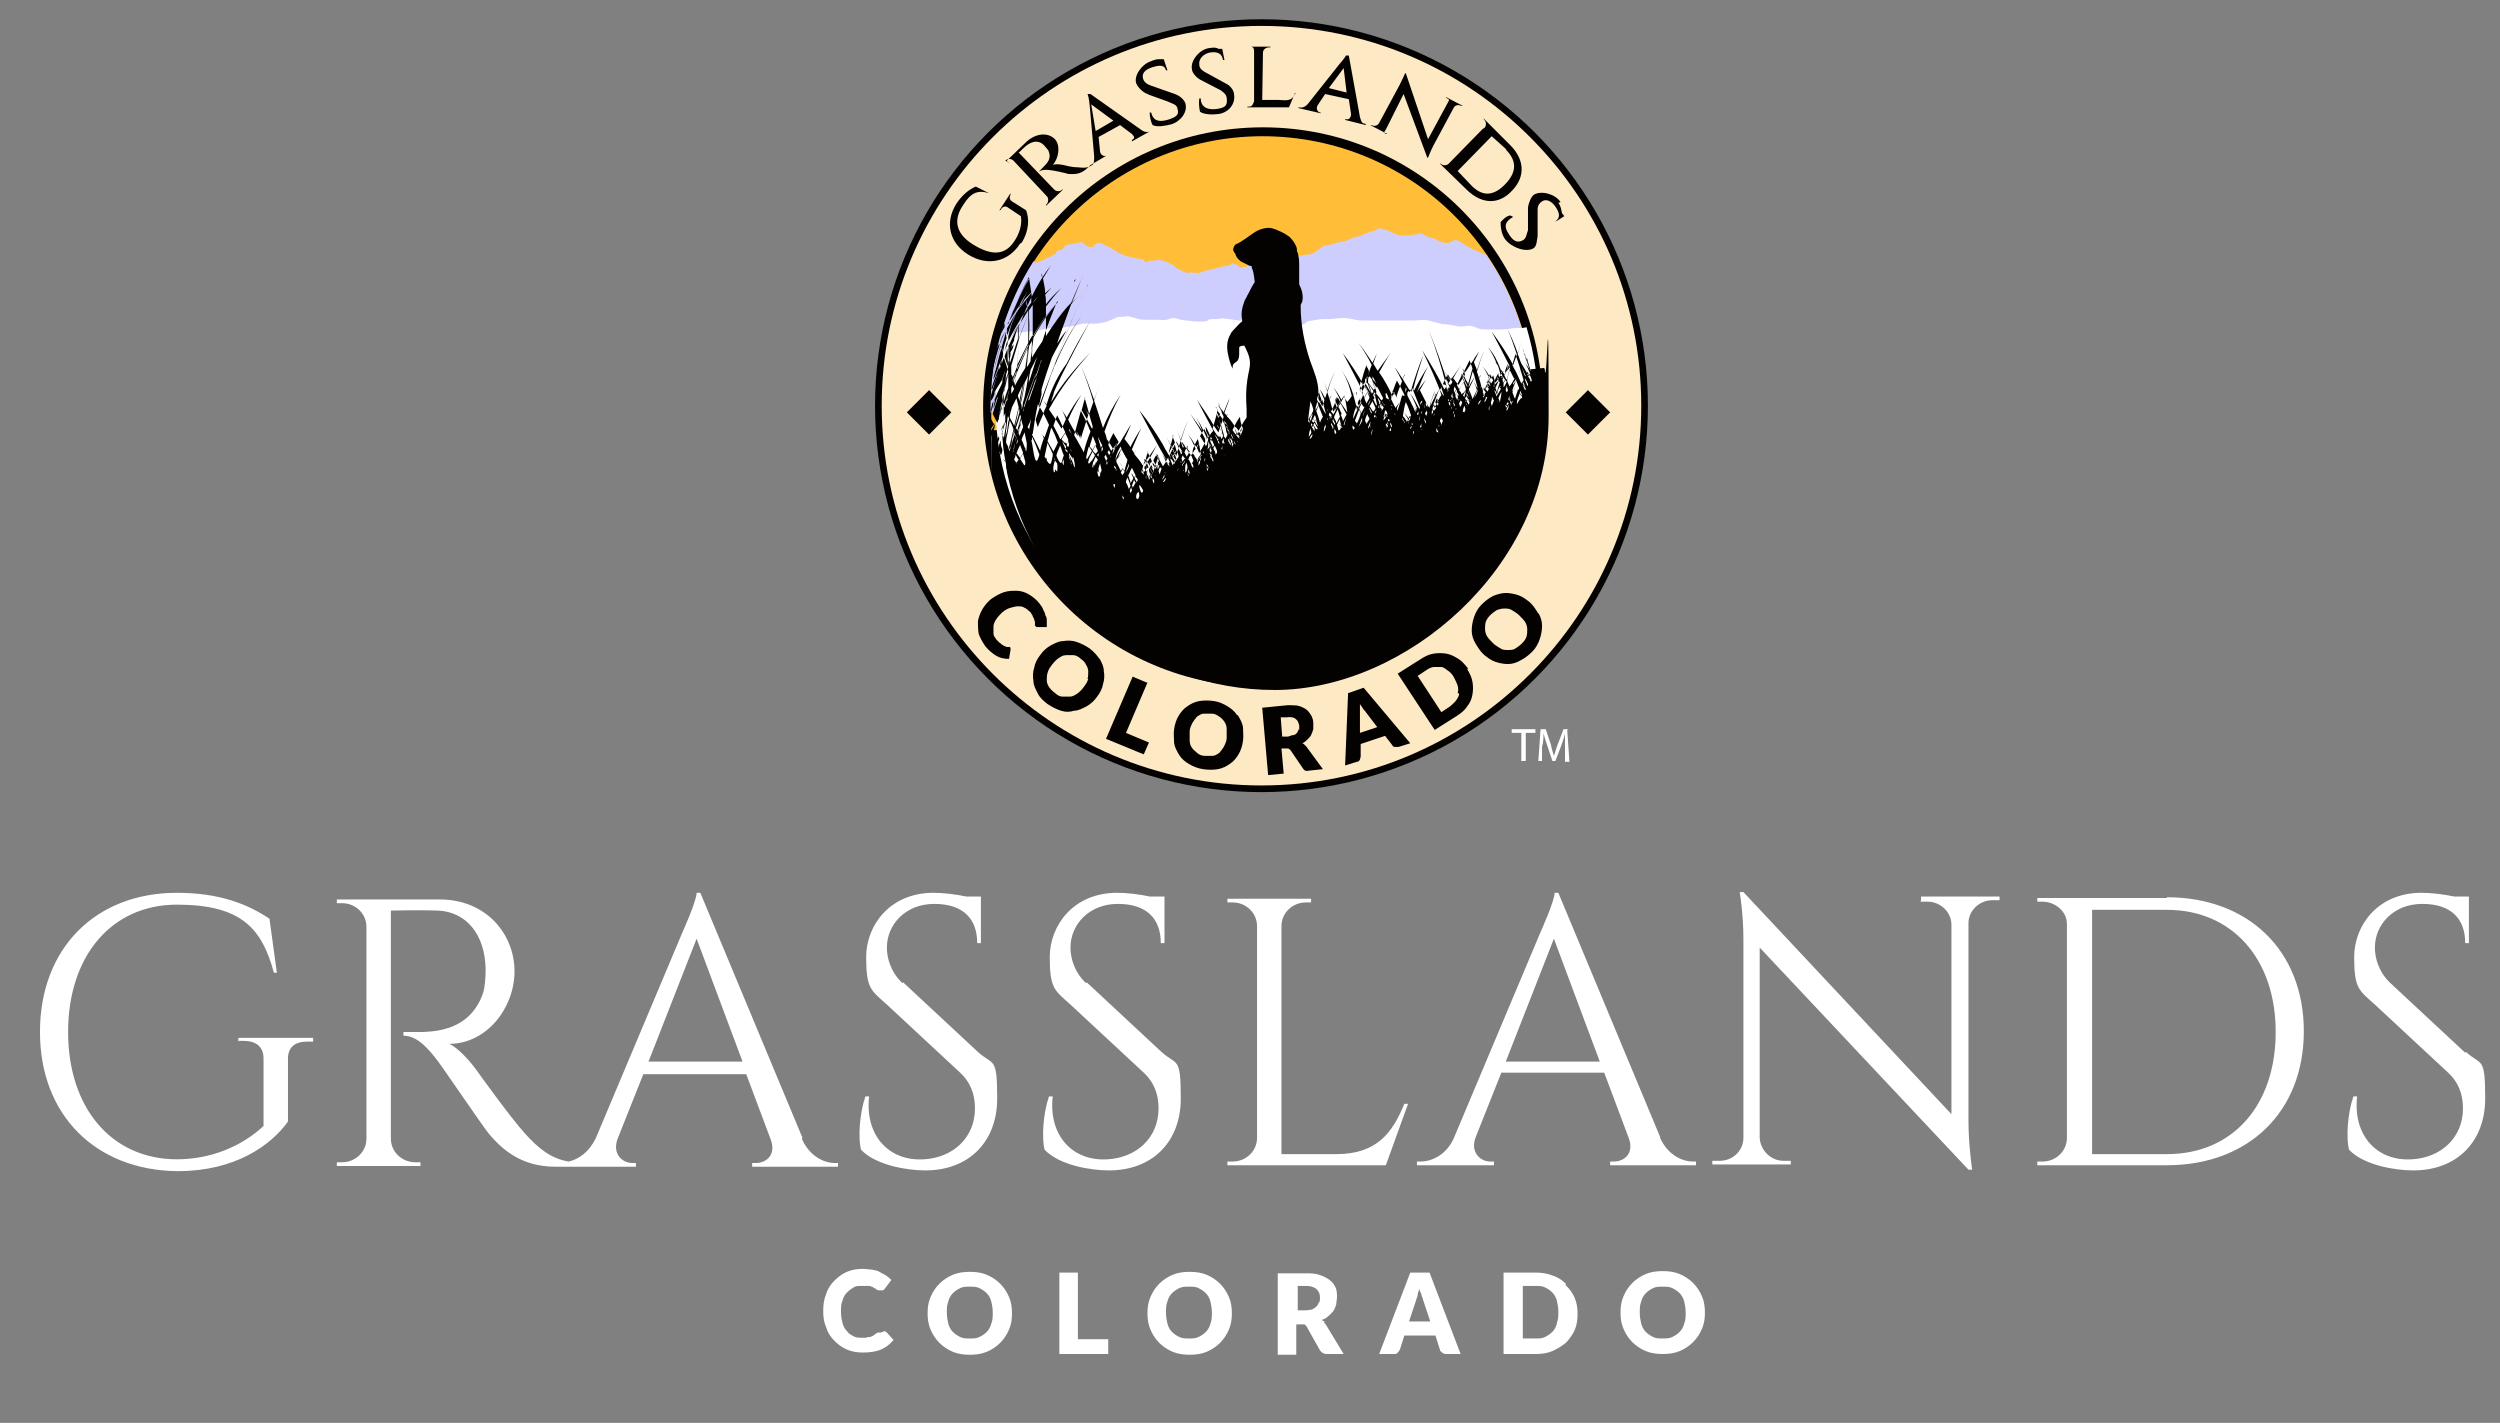 <?xml version="1.0" encoding="UTF-8"?>
<svg xmlns="http://www.w3.org/2000/svg" version="1.1" viewBox="0 0 337.7 192.2">
  <rect x="0" y="0" width="337.7" height="192.2" fill="#808080" stroke="none"/>
  <!-- Generator: Adobe Illustrator 29.7.1, SVG Export Plug-In . SVG Version: 2.1.1 Build 8)  -->
  <defs>
    <style>
      .st0 {
        fill: #ffbd38;
      }

      .st0, .st1, .st2 {
        fill-rule: evenodd;
      }

      .st3, .st1 {
        fill: #fff;
      }

      .st4 {
        isolation: isolate;
      }

      .st5 {
        fill: #030200;
      }

      .st6 {
        fill: #fde9c3;
      }

      .st2 {
        fill: #cecefe;
      }
    </style>
  </defs>
  <g id="Group_1" class="st4">
    <g id="COLORADO">
      <path class="st3" d="M119,180c0,0-.1,0-.2,0s-.1,0-.2,0c0,0-.1,0-.2.1-.2.1-.3.2-.4.3-.1,0-.3.2-.5.2-.2,0-.3,0-.5.1-.2,0-.4,0-.6,0-.4,0-.8,0-1.1-.2-.4-.2-.7-.4-.9-.7-.3-.3-.5-.7-.6-1.1s-.2-.9-.2-1.5,0-1.1.2-1.5c.1-.4.3-.8.6-1.1.3-.3.6-.5.9-.7.3-.2.7-.2,1.2-.2s.5,0,.7,0c.2,0,.4,0,.5.1.1,0,.3.1.4.2.1,0,.2.1.3.2,0,0,.2.1.3.1,0,0,.2,0,.3,0,.1,0,.2,0,.3,0,0,0,.1-.1.2-.2l.9-1.2c-.2-.2-.4-.4-.7-.6-.3-.2-.6-.3-.9-.5s-.7-.2-1-.3c-.4,0-.8-.1-1.2-.1-.8,0-1.5.1-2.2.4-.7.3-1.2.7-1.7,1.2s-.9,1.1-1.1,1.8c-.3.7-.4,1.4-.4,2.3s.1,1.5.4,2.2c.2.7.6,1.3,1.1,1.8.5.5,1,.9,1.7,1.2.7.3,1.4.4,2.2.4s1.7-.1,2.4-.4c.7-.3,1.2-.7,1.7-1.3l-1-1.1c0,0-.1,0-.2-.1ZM135.1,173.4c-.5-.5-1.1-.9-1.8-1.2-.7-.3-1.5-.4-2.3-.4s-1.6.1-2.3.4c-.7.3-1.3.7-1.8,1.2-.5.5-.9,1.1-1.2,1.8-.3.7-.4,1.4-.4,2.2s.1,1.5.4,2.2c.3.7.7,1.3,1.2,1.8.5.5,1.1.9,1.8,1.2.7.3,1.5.4,2.3.4s1.6-.1,2.3-.4c.7-.3,1.3-.7,1.8-1.2.5-.5.9-1.1,1.2-1.8.3-.7.4-1.4.4-2.2s-.1-1.5-.4-2.2c-.3-.7-.7-1.3-1.2-1.8ZM133.9,178.8c-.1.4-.3.8-.6,1.1-.3.3-.6.5-1,.7-.4.2-.8.2-1.3.2s-.9,0-1.3-.2c-.4-.2-.7-.4-1-.7-.3-.3-.5-.7-.6-1.1-.1-.4-.2-.9-.2-1.5s0-1,.2-1.5c.1-.4.3-.8.6-1.1.3-.3.6-.5,1-.7.4-.2.8-.2,1.3-.2s.9,0,1.3.2c.4.2.7.4,1,.7.3.3.5.7.6,1.1.1.4.2.9.2,1.5s0,1-.2,1.5ZM145.6,171.9h-2.5v11h6.6v-2h-4.1v-8.9ZM164.8,173.4c-.5-.5-1.1-.9-1.8-1.2-.7-.3-1.5-.4-2.3-.4s-1.6.1-2.3.4c-.7.3-1.3.7-1.8,1.2-.5.5-.9,1.1-1.2,1.8-.3.7-.4,1.4-.4,2.2s.1,1.5.4,2.2c.3.7.7,1.3,1.2,1.8.5.5,1.1.9,1.8,1.2.7.3,1.5.4,2.3.4s1.6-.1,2.3-.4c.7-.3,1.3-.7,1.8-1.2s.9-1.1,1.2-1.8c.3-.7.4-1.4.4-2.2s-.1-1.5-.4-2.2c-.3-.7-.7-1.3-1.2-1.8ZM163.5,178.8c-.1.4-.3.8-.6,1.1-.3.3-.6.5-1,.7-.4.2-.8.2-1.3.2s-.9,0-1.3-.2c-.4-.2-.7-.4-1-.7-.3-.3-.5-.7-.6-1.1-.1-.4-.2-.9-.2-1.5s0-1,.2-1.5c.1-.4.3-.8.6-1.1.3-.3.6-.5,1-.7.4-.2.8-.2,1.3-.2s.9,0,1.3.2c.4.2.7.4,1,.7.3.3.5.7.6,1.1.1.4.2.9.2,1.5s0,1-.2,1.5ZM179,178.6c-.1-.1-.3-.2-.5-.3.4-.1.7-.3.9-.5.3-.2.5-.5.7-.7.2-.3.3-.6.4-.9,0-.3.1-.7.1-1s0-.9-.2-1.3c-.2-.4-.4-.7-.8-1-.4-.3-.8-.5-1.4-.7-.6-.2-1.2-.2-2-.2h-3.6v11h2.5v-4.1h.6c.2,0,.3,0,.5,0,.1,0,.2.2.3.3l1.8,3.2c.2.3.5.5.9.5h2.3l-2.3-3.8c-.1-.2-.2-.3-.4-.5ZM178.1,176c0,.2-.2.4-.3.5-.2.2-.4.3-.6.4-.2,0-.5.1-.9.1h-1v-3.3h1c.7,0,1.1.1,1.5.4.3.3.5.6.5,1.1s0,.5-.1.7ZM190.5,171.9l-4.2,11h2c.2,0,.4,0,.5-.2.1-.1.2-.2.3-.4l.6-1.9h4.2l.6,1.9c0,.2.2.3.3.4.1.1.3.2.5.2h2l-4.2-11h-2.6ZM190.3,178.6l1-3c0-.2.2-.4.2-.7,0-.3.2-.5.2-.9,0,.3.2.6.3.8,0,.3.2.5.2.7l1,3h-3ZM211.5,173.4c-.5-.5-1.1-.9-1.8-1.1-.7-.3-1.5-.4-2.3-.4h-4.3v11h4.3c.9,0,1.6-.1,2.3-.4.7-.3,1.3-.7,1.8-1.1.5-.5.9-1.1,1.2-1.7.3-.7.4-1.4.4-2.2s-.1-1.5-.4-2.2c-.3-.7-.7-1.2-1.2-1.7ZM210.3,178.8c-.1.4-.3.8-.6,1.1-.3.3-.6.5-1,.7-.4.2-.8.2-1.3.2h-1.7v-7.1h1.7c.5,0,.9,0,1.3.2.4.2.7.4,1,.7.3.3.5.7.6,1.1.1.4.2.9.2,1.5s0,1-.2,1.5ZM229.9,175.1c-.3-.7-.7-1.3-1.2-1.8-.5-.5-1.1-.9-1.8-1.2-.7-.3-1.5-.4-2.3-.4s-1.6.1-2.3.4c-.7.3-1.3.7-1.8,1.2-.5.5-.9,1.1-1.2,1.8-.3.7-.4,1.4-.4,2.2s.1,1.5.4,2.2c.3.7.7,1.3,1.2,1.8.5.5,1.1.9,1.8,1.2.7.3,1.5.4,2.3.4s1.6-.1,2.3-.4c.7-.3,1.3-.7,1.8-1.2.5-.5.9-1.1,1.2-1.8.3-.7.4-1.4.4-2.2s-.1-1.5-.4-2.2ZM227.5,178.8c-.1.4-.3.8-.6,1.1-.3.3-.6.5-1,.7-.4.2-.8.2-1.3.2s-.9,0-1.3-.2c-.4-.2-.7-.4-1-.7-.3-.3-.5-.7-.6-1.1-.1-.4-.2-.9-.2-1.5s0-1,.2-1.5c.1-.4.3-.8.6-1.1.3-.3.6-.5,1-.7.4-.2.8-.2,1.3-.2s.9,0,1.3.2c.4.2.7.4,1,.7.3.3.5.7.6,1.1.1.4.2.9.2,1.5s0,1-.2,1.5Z"/>
    </g>
    <g id="GRASSLANDS">
      <path class="st3" d="M32.1,140.6h.8c1.7,0,2.7.8,2.7,2.4v9.1c-3,2.8-7.2,4.5-11.7,4.5-8.8,0-14.7-6.9-14.7-17.2s5.9-17.2,14.7-17.2,11.5,3.3,13.1,9.2h.4l-1-7.3c-3-2-6.8-3.5-12.5-3.5-11,0-18.5,7.5-18.5,18.8s7.6,18.7,18.6,18.8c7.8,0,12.6-3.5,14.9-6.7v-8.5c0-1.5.9-2.3,2.6-2.3h.8v-.5h-10.1v.5ZM108.4,153.7l-13.8-33.1h-.5c0,1.1-1.9,5.3-1.9,5.3l-11.7,27.8c-.9,1.9-2.3,2.9-3.7,3.2-2.4-.4-4.1-1.8-5.9-3.8-2-2.2-6.5-8.5-6.5-8.5-1-1.4-2.6-3.1-3.7-3.6,5,0,8.8-4.8,8.8-9.8s-3.8-9.7-10.1-9.7h-13.9s0,.5,0,.5h.7c1.8,0,3.3,1.4,3.3,3.2v28.6c0,1.8-1.5,3.2-3.3,3.2h-.7v.5s11.3,0,11.3,0v-.5h-.7c-1.8,0-3.3-1.4-3.3-3.2v-30.8c.7,0,3.8-.1,6.4,0,3.8.2,6.3,3.2,6.4,7.9,0,1.1-.1,2.4-.3,3.1-1.5,4.6-5.4,5.3-8.1,5.4-1.6,0-2.7,0-2.7,0v.5c1.9,0,3.4,1.8,4.7,3.5.4.5,6.2,9,6.8,9.7,1.6,1.9,4.2,4.5,9,4.5h.5s10.4,0,10.4,0v-.5h-.5c-1.3,0-2.7-1.2-2-3.2l3.5-8.8h13.9l3.3,8.8c.8,2.1-.6,3.2-2,3.2h-.5v.5h11.6v-.5h-.4c-1.6,0-3.5-1-4.5-3.3ZM87.6,143.4l6.5-16.6,6.2,16.6h-12.7ZM121.9,132.8c-1.6-1.5-2.1-3.4-2.1-4.8,0-3.1,2.5-5.9,6.4-5.9s5.8,2,5.8,5.3h.5v-6.3h-2c-1.4-.3-3.1-.5-4.4-.5-5.9,0-9.1,4.4-9.1,8.7s.7,4.5,2.8,6.4l9.9,9.2c1.3,1.2,2,2.8,2,4.8,0,4.1-3.1,6.7-6.9,6.9-4.6.3-8-3.1-7.4-8.5h-.5c-.8,2.3-1,5.6-.6,7.2,2,2.1,6.2,2.8,8.7,2.8,5.9,0,9.7-3.9,9.7-9.7s-.5-4.4-2.6-6.3l-10.1-9.4ZM146.7,132.8c-1.6-1.5-2.1-3.4-2.1-4.8,0-3.1,2.5-5.9,6.4-5.9s5.8,2,5.8,5.3h.5v-6.3h-2c-1.4-.3-3.1-.5-4.4-.5-5.9,0-9.1,4.4-9.1,8.7s.7,4.5,2.8,6.4l9.9,9.2c1.3,1.2,2,2.8,2,4.8,0,4.1-3.1,6.7-6.9,6.9-4.6.3-8-3.1-7.4-8.5h-.5c-.8,2.3-1,5.6-.6,7.2,2,2.1,6.2,2.8,8.7,2.8,5.9,0,9.7-3.9,9.7-9.7s-.5-4.4-2.6-6.3l-10.1-9.4ZM180.5,155.9h-7.4v-30.8c0-1.8,1.5-3.2,3.3-3.2h.7v-.5s-11.3,0-11.3,0v.5h.7c1.8,0,3.3,1.4,3.3,3.2v28.6c0,1.8-1.5,3.2-3.3,3.2h-.7v.5s21.4,0,21.4,0l3-8.3h-.5c-1.6,3.9-3.7,6.8-9.2,6.8ZM224.3,153.7l-13.8-33.1h-.5c0,1.1-1.9,5.3-1.9,5.3l-11.7,27.8c-1,2.3-3,3.2-4.5,3.2h-.5v.5h10.4v-.5h-.5c-1.3,0-2.7-1.2-2-3.2l3.5-8.8h13.9l3.3,8.8c.8,2.1-.6,3.2-2,3.2h-.5v.5h11.6v-.5h-.4c-1.6,0-3.5-1-4.5-3.3ZM203.4,143.4l6.5-16.6,6.2,16.6h-12.7ZM259.4,121.8h1c1.7,0,3.2,1.4,3.2,3.1v25.6l-28.1-30h-.5s.5,2.9.5,6.4v26.8c0,1.7-1.4,3.1-3.2,3.1h-1v.5s10.6,0,10.6,0v-.5h-1c-1.7,0-3.1-1.4-3.2-3.1v-25.7l28.2,30h.5s-.5-3.3-.5-6.6v-26.7c0-1.7,1.5-3.1,3.2-3.1h1v-.5s-10.6,0-10.6,0v.5ZM292.7,121.3h-17.5s0,.5,0,.5h.7c1.7,0,3.3,1.3,3.3,3v28.9c0,1.8-1.5,3.2-3.3,3.2h-.7v.5s17.5,0,17.5,0c11,0,18.5-7.2,18.5-18.1s-7.5-18.1-18.5-18.1ZM292.7,155.9h-10.1v-33h10.1c8.8,0,14.7,6.6,14.7,16.5s-5.8,16.5-14.7,16.5ZM333,142.2l-10.1-9.4c-1.6-1.5-2.1-3.4-2.1-4.8,0-3.1,2.5-5.9,6.4-5.9s5.8,2,5.8,5.3h.5v-6.3h-2c-1.4-.3-3.1-.5-4.4-.5-5.9,0-9.1,4.4-9.1,8.7s.7,4.5,2.8,6.4l9.9,9.2c1.3,1.2,2,2.8,2,4.8,0,4.1-3.1,6.7-6.9,6.9-4.6.3-8-3.1-7.4-8.5h-.5c-.8,2.3-1,5.6-.6,7.2,2,2.1,6.2,2.8,8.7,2.8,5.9,0,9.7-3.9,9.7-9.7s-.5-4.4-2.6-6.3Z"/>
    </g>
    <g id="Trademark_1">
      <path class="st1" d="M211.9,98.5h-.7l-.8,2.1c-.2.5-.3,1-.5,1.5h0c-.1-.4-.3-.9-.4-1.5l-.7-2.1h-.7l-.3,4.3h.5v-1.9c.2-.7.2-1.4.2-1.9h0c.1.5.3,1.1.5,1.7l.7,2.1h.4l.8-2.1c.2-.6.4-1.1.5-1.6h0c0,.5,0,1.3,0,1.9v1.9h.6l-.3-4.3ZM204.2,99h1.3v3.8h.6v-3.8h1.3v-.5h-3.2v.5Z"/>
    </g>
    <g id="Group_2">
      <g id="Ellipse_1_copy_3">
        <circle class="st5" cx="170.4" cy="54.8" r="52.2"/>
      </g>
      <g id="Ellipse_1_copy_2">
        <path class="st6" d="M170.4,3.5c-28.4,0-51.3,23-51.3,51.3s23,51.3,51.3,51.3,51.3-23,51.3-51.3S198.8,3.5,170.4,3.5ZM170.6,92.8c-20.9,0-37.8-16.9-37.8-37.8s16.9-37.8,37.8-37.8,37.8,16.9,37.8,37.8-16.9,37.8-37.8,37.8Z"/>
      </g>
      <g id="Rectangle_2_copy">
        <path class="st0" d="M170.6,18.4c-20.3,0-36.7,16.4-36.7,36.7s0,2,.1,3h73.1c0-1,.1-2,.1-3,0-20.3-16.4-36.7-36.7-36.7Z"/>
      </g>
      <g id="_x3C_Path_x3E_">
        <path class="st2" d="M201,34.5c-.2,0-1.1-.4-2-.8-.9-.5-.7-.3-1.7-1-1.1-.7-1.1.2-1.9.1-.8,0-.9-.2-1.5-.5-.5-.2-.9-.2-1.6-.6-.7-.4-.7,0-1.3,0-.7,0-.7.2-1.5.1-.8,0-1.1-.3-1.1-.3,0,0-.3,0-.8-.3-.5-.3-.3,0-.9-.3-.7-.2-.5.2-1.2.3-.7.1-.7.3-1.9.7-1.2.3-.3,0-1.7.6-1.7.5.3-.2-2,.5-.8.2-1.1.2-1.1.2,0,0-.4.3-1.1.8-.7.5-.7.3-2,.5-1.3.2-.5,0-1.6,0-1.1-.1-.9.2-1.7.3-.8.1-.9.3-1.6.5-.7.2-.7.2-2.4.7-1.7.4-.5,0-1.5-.3-.9-.3-.1,0-1.2.2-1.1.2-1.3.3-2.1.5-.6.1-1.1.3-1.7.5-1.5-.2-1.4,0-1.4,0,0,0-.7-.2-1.2-.5-.5-.2-.7-.5-.7-.5,0,0-.7-.5-1.6-.7-.9-.2-.4,0-1.3,0-.7,0-.7.1-.9.3l-.3-.4s-.9-.2-1.9-.4c-.9-.2-1.6-.6-2.4-1.1-.8-.5-.5-.2-1.3-.7-.8-.4-1.3.5-1.3.5,0,0-.9,0-1.2-.5-.3-.4-.8,0-1.9.1-1.1.2-.7.7-1.3.8-.7.1-.3.2-.8.6-.5.3-.8.4-.8.4,0,0-.3.1-1.1.5-.6.3-.7.2-.9,0-3.6,5.7-5.8,12.5-5.8,19.7s0,.4,0,.7h73.3c0-.2,0-.4,0-.7,0-7.6-2.3-14.7-6.3-20.5Z"/>
      </g>
      <g id="_x3C_Path_x3E_1" data-name="_x3C_Path_x3E_">
        <path class="st1" d="M205.7,44.3c-.7,0-.2,0-.8,0-.7,0-1,.2-2.3.2s-.9,0-1.9,0c-1.1,0-1-.2-1.7-.4-.8-.2-.9,0-1.5,0-.7,0-.4,0-1.5-.2-1.2-.2-1.1-.1-1.1-.1,0,0-1.1-.3-1.9-.5-.9-.2-1.1,0-2.2,0-1.2,0-.7,0-1.4,0-.8,0-.9,0-2,0s-1.2,0-2.2,0c-1,0-.5,0-1.2,0-.7,0-1.2-.2-1.9-.3-.7-.1-1.1,0-2.5.1-1.4,0-1.2,0-2.3.2-1.1.1-.7.3-1.2.5-.6.2-.5,0-1.6-.1-1.2-.2-.9,0-2-.2-1.2,0-.5,0-1.2,0-.8,0-.9.1-1.7,0-.9,0-1.2,0-1.8-.2-.7,0-.4,0-1.8-.2-1.4-.2-.8,0-1.9,0-1.2,0-.6.1-1.2.3-.6.1-2,0-2.5-.1-.5,0-.9-.1-1.6-.3-.8-.1-.4,0-1.2.2-.9.1-.5,0-1.2,0-.7,0-.8,0-1.7,0-1,0-1.4-.3-2-.4-.6-.2-.3,0-1.2,0-1,0-.3,0-.9.2-.6.2-.7.4-1.7.6-1.1.2-1,.1-1.9.1-1,0-.5,0-2.4.4-1.9.3-.8.1-1.8.2-1.1,0-1.2.1-2.4.3-1.2.2-.9.1-2.4.3-.9,0-1.5.1-2.2.2-.9,3.1-1.3,6.4-1.3,9.8,0,8.8,3.1,16.8,8.2,23.1l64.5-16.4c.4-2.2.6-4.4.6-6.7,0-3.7-.6-7.3-1.6-10.7Z"/>
      </g>
      <g id="Rectangle_1_copy">
        <path class="st5" d="M141.6,38.6s0,0,0,0c0,0,0,0,0,0,0,0,0,0,0,0ZM145,38.1s0,0,0,0c0,0,0,0,0,0,0,0,0,0,0,0ZM140.3,38.6s0,0,0,0c0,0,0,0,0,0,0,0,0,0,0,0ZM133.3,54.9c0,0,0,.1,0,.2h0c0,0,0-.1,0-.2,0,0,0,0,0,0ZM133.3,58.3s0,0,0,0c0,0,0,0,0,0,0,0,0,0,0,0ZM145.1,38c0-.1.1-.2.2-.3,0,0,0,0,0,0,0,.1-.1.3-.2.4ZM187.6,58s0,0,0,0c0,0,0,0,0,0h0ZM167.7,58.1v-.5c0,.2-.1.5-.2.7,0,0,.2,0,.2-.2ZM144.4,42s0,0,0,0c0,0,0,0,0,0,0,0,0,0,0,0,0,0,0,0,0,0ZM138.7,40.4s0,0,0,0c0,0,0,.2,0,.3,0-.1,0-.2,0-.3ZM206.6,49.9h0c0-.1,0-.1,0-.1h0c-.2-.5-.4-1.1-.6-1.6.2.2.3.5.4.8,0-.1,0-.2,0-.3-.1-.2-.3-.4-.4-.6h0c0,0,0-.1,0-.1-.1-.3-.2-.6-.3-.9,0,.3.2.5.3.8h0c0,0,.1.2.1.2-.1-.1-.2-.3-.3-.4.1.2.2.4.4.6.2.6.4,1.2.6,1.9-.2-.4-.5-.8-.8-1.2.3.5.5,1,.7,1.5,0,.1-.1.2-.2.3-.3-.5-.6-1.1-1-1.7-.2-.4-.3-.9-.5-1.3.2-.8.5-1.5.8-2.2,0,0,0,0,0,0-.3.7-.6,1.4-.8,2.1-.4-1.2-.9-2.3-1.4-3.3.5,1.1.9,2.3,1.3,3.5-.2.5-.3.9-.5,1.4-.8-1.5-1.8-3-2.9-4.5.9,1.7,1.7,3.2,2.4,4.6v.3c-.3.3-.5.6-.7.9,0-.1-.1-.2-.2-.3,0,0,0-.1.1-.2,0,0,0,.1-.1.2,0-.1-.2-.3-.3-.4-.4-1.1-.9-2.1-1.7-3,.5.7.9,1.5,1.2,2.3,0,0-.1-.2-.2-.3,0,.1.2.3.3.4.2.5.3.9.4,1.4-.2.3-.5.7-.7,1-.1-.3-.2-.6-.3-1h0c0-.1,0,0,0,0-.1-.4-.3-.7-.4-1.1.1.4.3.7.4,1.1-.1.2-.2.3-.3.5-.3-.6-.7-1.2-1.1-1.7.4.6.7,1.2,1,1.9,0,0-.1.2-.2.3-.1-.2-.2-.3-.3-.5.1.2.2.4.3.6-.2.3-.3.6-.5.8h0c0,0,0-.3,0-.3,0,0,0,.1-.1.2,0,0-.1-.1-.2-.2,0,0,.1.2.2.2,0,.1-.1.2-.2.3,0-.2-.1-.4-.2-.6,0,.2.1.4.2.6h0c-.2-.5-.3-1.1-.5-1.7,0-.2.2-.4.3-.5-.1.2-.2.3-.3.5-.1-.3-.2-.6-.3-.9.3-1,.6-1.9,1-2.8-.4.8-.7,1.7-1,2.6-.1-.4-.3-.7-.4-1.1l.7-1.4c-.3.4-.6.8-.8,1.2h0s0,0,0,0c-.4.5-.7,1.1-1.1,1.6-.1-.2-.3-.4-.4-.6.1.2.2.5.4.7h0c-.2-.3-.3-.7-.5-1.1.2.4.3.8.5,1.3-.3.5-.6.9-.9,1.4-.2-.3-.5-.6-.7-.9.3-.6.7-1.2,1.1-1.8-.5.7-1,1.4-1.5,2.1h0s.3-.5.3-.5c-.1.1-.2.3-.3.4-.3-.4-.6-.9-.9-1.3.3.5.6.9.9,1.4-.1.2-.2.3-.3.5-.8-2.6-1.7-5.1-2.6-7.3.9,2.3,1.7,4.9,2.4,7.6l-.3.4c-.8-1.7-1.8-3.4-3-5.3,1.1,2.3,2,4.2,2.6,6h0c0,.1,0,.1,0,.1,0,0,0,0,0,0-.2.2-.3.5-.4.7,0-.1-.2-.2-.2-.3,0,.1.1.3.2.4-.2.3-.4.6-.5.9l-.2-.4.8-2.1c-.4.7-.8,1.4-1.1,2.1h0s0,0-.1-.1c.2-.7.5-1.3.7-1.9-.3.6-.5,1.2-.7,1.8,0-.1-.2-.3-.2-.4,0,.1.2.3.2.4,0,.2-.1.3-.2.5-.4-.7-.8-1.5-1.2-2.3.3-.5.5-.9.8-1.4-.3.4-.6.8-.9,1.2h0s0,0,0,0c-.1.2-.2.3-.3.5.4-1,.8-2.2,1.5-3.5-.8,1.2-1.4,2.3-1.9,3.3,0,0,0-.1-.1-.2.4-1.7.9-3.2,1.4-4.7-.6,1.4-1.1,2.9-1.6,4.5h0s0,0,0,0v.5c-.1,0-.3-.3-.3-.3v.3c.1,0,.1,0,.1,0-.3-.6-.7-1.1-1-1.7,0-.2.2-.5.3-.7,0,.2-.2.4-.3.7-.4-.5-.7-1.1-1.1-1.6.4.7.7,1.3,1,1.9-.3.7-.6,1.5-.8,2.2h0c0-.3-.2-.5-.3-.8,0,.2.1.4.2.6,0,0-.1-.2-.2-.3h0c0,0,0,0,0,0,0-.2-.2-.3-.3-.5,0,.2.2.3.3.5l-.2.3c-.5-1.1-1.1-2.2-1.8-3.2.5-.9,1-1.8,1.6-2.7-.6.8-1.2,1.7-1.8,2.5-.2-.3-.4-.7-.6-1,.2-.5.3-.9.5-1.4-.2.4-.4.9-.6,1.3-.6-.9-1.2-1.8-1.9-2.7.7,1,1.3,2,1.8,3-.3.7-.5,1.4-.7,2.1h0c0-.1,0,0,0,0,0,.3-.2.5-.3.8-.8-1.5-1.8-3-2.9-4.5,1,1.9,1.9,3.6,2.7,5.2,0,.1,0,.2,0,.3-.2-.2-.4-.4-.5-.7.2.3.3.5.5.8,0,.2-.1.4-.2.6-.1.3-.2.7-.4,1.1l-.2.4h0c-.1-.7-.3-1.4-.5-2.1,0-.1.1-.2.2-.3,0,.1-.2.2-.2.3-.4-1.3-1-2.5-1.8-3.6.8,1.1,1.3,2.4,1.6,3.8-.2.3-.4.6-.6.8l-.4-.6h0c0,0,0-.3,0-.3-.1.2-.3.4-.4.6-.3-.6-.7-1.2-1.1-1.7.4.6.7,1.2,1,1.9-.3.4-.5.8-.7,1.2h0c0,0,0-.3,0-.3,0,0,0,.1-.1.2,0,0-.1-.1-.2-.2,0,0,.1.2.2.2,0,.1-.1.2-.2.3,0-.2-.1-.4-.2-.6,0,.2.1.4.2.6h0c-.2-.5-.3-1.1-.5-1.7,0-.2.2-.4.3-.5-.1.2-.2.3-.3.5-.1-.3-.2-.6-.3-.9.3-1,.6-1.9,1-2.8-.4.8-.7,1.7-1,2.6-.2-.5-.3-.9-.5-1.3.2.4.3.9.5,1.4-.1.3-.2.6-.3.9-.2-.4-.4-.8-.7-1.2l.6,1.4c0,.3-.2.6-.3.9-.1-.3-.3-.7-.5-1,0-.4,0-.8,0-.9,0-1.5-.6-2.8-1.1-4.2-.8-2.4-1.3-4.9-1.3-7.5,0-.2.1-.3.2-.5.2-.8,0-1.6-.4-2.4,0-.8,0-1.6,0-2.4,0-.7,0-1.4-.3-2.1,0-.2,0-.4-.1-.6-.2-.5-.5-.9-.9-1.3-.4-.3-.9-.6-1.4-.8-.4-.2-.7-.3-1.1-.4-.8-.1-1.7.2-2.4.7s-1.4,1-2.1,1.4c-.2,0-.4.2-.5.4-.1.2-.2.5,0,.7,0,.1.1.2.2.3,0,0,0,.2.1.3.1.3.4.5.6.7.4.2.8.4,1.2.6.1,0,.2,0,.3.1,0,.1,0,.3.1.4.2.6.2,1.1.3,1.7,0,0-.1.2-.2.3-.3.5-.5,1-.8,1.5-.1.3-.3.5-.4.8-.3.8-.5,1.7-.3,2.5,0,0,0,.1,0,.2-.4.3-.7.7-1.1,1.1-.2.2-.4.4-.5.7-.5.8-.5,1.8-.3,2.7.1.5.3,1.3.6,1.9,0-.8.3-.7.6-1s.3-.8.3-1.2c0-.2,0-.5,0-.7.1-.1.3-.2.5-.2,0,0,.2,0,.2,0,.3.6.6,1.2.7,1.8.2.9-.2,1.9-.3,2.8-.2,1.3-.2,2.6-.1,3.9,0,.4,0,.8,0,1.2-.3.4-.6.9-.8,1.3h0c0,0,0,0,0,0-.1.2-.2.3-.3.5-.1-.2-.2-.4-.4-.5.2-.4.4-.8.7-1.2-.3.4-.5.8-.7,1.2-.3-.4-.6-.9-1-1.3h0s0,0,0,0c0,0-.1-.1-.2-.2,0-.1,0-.2.1-.3,0,.1,0,.2-.1.3,0-.1-.2-.3-.3-.4.2-.7.5-1.3.7-2-.3.6-.5,1.2-.8,1.9-.1-.2-.3-.4-.4-.5-.1-.3-.2-.6-.3-.8,0,.2.2.5.3.8-.1-.2-.3-.4-.4-.5l.5.8c0,.3.2.5.3.8-.2.7-.5,1.4-.7,2.1-.2-.2-.3-.5-.5-.7-.7-1.2-1.5-2.4-2.4-3.7.8,1.6,1.6,3,2.2,4.2l-.2.2c-.1-.2-.2-.3-.3-.5.1.2.2.4.3.5-.2.3-.4.6-.7.9v-.2c-.5-1.2-1.1-2.3-1.8-3.3.5.7.9,1.5,1.2,2.4-.5-.8-1.1-1.6-1.6-2.3.7,1.1,1.4,2.2,2,3.4v.4c-.2.5-.5,1-.8,1.5-.1-.2-.2-.5-.3-.7h0c0,0,0,0,0,0h0c0-.2.2-.3.3-.5-.1.2-.2.3-.3.5h0c.1-.3.2-.5.3-.7-.1.2-.3.4-.4.6-.3-.6-.7-1.2-1.1-1.7.4.6.7,1.2,1,1.9,0,0,0,.1-.1.2,0,0,0,0-.1,0,0,0,0,0,0,.1-.1.2-.3.5-.4.7-.3-.5-.6-1-.9-1.4,0,0,0-.1.1-.2,0,0,0,.1-.1.2-.1-.2-.2-.4-.4-.5,0,0,.1.3.3.6,0,0,0,.1-.1.2-.1-.3-.2-.6-.3-.9.3-1,.6-1.9,1-2.8-.4.8-.7,1.7-1,2.6-.2-.5-.3-.9-.5-1.3.2.4.3.9.5,1.4-.2.7-.4,1.4-.6,2.1-.4-.8-.8-1.7-1.3-2.5.5.9.9,1.8,1.3,2.8,0,.2-.1.4-.2.6v.2c-.6-.9-1.2-1.8-1.7-2.8,0,0,0,0,0,0,0,0,0,0,0,0-.9-1.5-1.9-3-3.1-4.5,1,1.9,1.9,3.6,2.8,5.2h0c.3.5.6,1,.9,1.6h0c-.2-.2-.4-.6-.6-.9.2.4.4.8.5,1.1-.1.2-.3.4-.4.6-.2-.4-.4-.8-.7-1.2v-.4c.1,0,0,.4,0,.4v-.2c-.1,0,0,.3,0,.3-.1.4-.3.8-.4,1.2v-.3c-.1,0,0,.3,0,.3-.1.4-.3.8-.4,1.2,0-.2-.2-.3-.3-.5,0,.2.2.3.3.5v.3c-.3-.2-.4-.5-.6-.7v-.4c-.1,0,0,.3,0,.3l-.4-.5v-.3c.1,0,.1,0,.1,0,.5-.9,1-1.8,1.6-2.9-.6.9-1.2,1.7-1.7,2.5,0,0,0,0,0,0,0,0,0,0,0,0l-.2.3-.4-.6c.2-.9.5-1.7.8-2.5-.3.8-.6,1.6-.8,2.5h0s0,0,0,0h0c-.2-.3-.5-.6-.8-1l.2-.4c0,.1-.1.2-.2.3-.1-.2-.2-.3-.3-.5.4-.9.8-1.9,1.3-2.9-.6.9-1.1,1.8-1.5,2.6-.2-.4-.5-.7-.8-1.1.3-.6.6-1.3.9-2-.4.6-.7,1.2-1.1,1.8l-.2-.3.2.3c-.2.3-.3.6-.5.8-.2.2-.3.4-.5.5v-.3c-.1,0,0,.3,0,.3,0,.1-.2.2-.3.3-.3-.5-.5-.9-.9-1.4,0-.3-.2-.7-.3-1,.6-1.7,1.3-3.4,2.2-5-1,1.5-1.8,3-2.4,4.5-.4-1.3-.8-2.5-1.2-3.7.3-.9.6-1.7.9-2.5-.3.8-.6,1.6-.9,2.4-.6-1.7-1.2-3.3-1.8-4.7.6,1.5,1.2,3.2,1.7,5-.2.6-.4,1.1-.6,1.7-.2-.3-.4-.6-.6-.9.2.3.4.6.5,1-.3,1-.7,2.1-1,3.2v-.2c0-.4.1-.7.3-1.1-.1.4-.3.7-.4,1.1-.1-.2-.2-.4-.3-.5,0-.1.2-.3.3-.4-.1.1-.2.3-.3.4,0-.1-.1-.2-.2-.3l.2.4v.2c-.5-.7-.9-1.4-1.3-2.2.5-1.2,1.1-2.3,1.8-3.4-.8,1-1.4,2-2,3.1-.2-.4-.5-.7-.7-1.1.2.4.4.8.6,1.2h0c-.2-.2-.3-.5-.5-.8.2.3.3.6.5.9h0s0,0,0,0h0c-.2.5-.4.9-.6,1.3-.5-.9-1.1-1.7-1.7-2.6,0,0,0,0,0,0,1.7-3.1,3.6-5.4,5.6-7.7,0,0,0,0,0,0,0,0,0,0,0,0-1.8,1.9-3.7,4-5.3,6.7.1-.5.3-.9.4-1.4.6-1.4,1.3-2.8,2-4.1,0-.1.1-.2.2-.3,0,0,0,0-.1.1.9-1.8,1.9-3.6,2.8-5.3,0,0,0,0,0,0-1.1,1.9-2.2,3.8-3.2,5.8-1.2,1.6-2.1,3.5-2.7,5.5,0,0,0,0,0,.1-.1-.2-.3-.4-.4-.5.1.2.3.4.4.6-.2.4-.4.8-.5,1.2-.2.5-.5,1.1-.7,1.7-.1-.3-.2-.6-.3-1,.7-2.1,1.4-4.1,2.1-6.1,1.2-3,2.5-5.7,4.1-7.9-1.3,1.7-2.5,3.9-3.5,6.3,1.4-4,2.9-7.6,4.4-10.6,0,0,0,0,0,0,0,.1-.1.3-.2.4-1.4,2.9-2.9,6.6-4.3,10.5,0,.2-.1.3-.2.5,1.5-4.1,3-7.9,4.5-11-1.6,3.2-3.2,7.4-4.8,11.7-.6,1.5-1.2,3.1-1.7,4.6.2-.9.3-1.5.4-1.8,0-.2,0-.4,0-.7.4-1.4.9-2.9,1.4-4.3.6-1.2,1.3-2.4,2-3.7-.5.6-.9,1.2-1.3,1.8.6-1.8,1.3-3.6,1.9-5.3.5-.6,1-1.1,1.5-1.5,0,0,0,0,0,0,0,0,0,0,0,0-.5.4-.9.8-1.4,1.3.6-1.4,1.1-2.8,1.7-4.1-.6,1.3-1.2,2.7-1.8,4.1-1.2,1.2-2.3,2.8-3.4,4.5,0-1.4,0-2.7,0-4,.7-.9,1.4-1.8,2.1-2.5,0,0,0,0,0,0-.7.6-1.5,1.4-2.1,2.2,0-.4,0-.9-.1-1.3.3-.3.6-.7.9-1,0,0,0,0,0,0-.3.3-.6.5-.9.8,0-.7-.2-1.3-.3-2,.4-.6.7-1.2,1.1-1.8,0,0,0,0,0,0,0,0,0,0,0,0-.4.5-.8,1.1-1.2,1.7,0-.2,0-.4-.1-.6,0,0,0,0,0,0,0,.2,0,.4.1.6-1.2,1.9-2.2,4.1-3.1,6.5,0-.2,0-.3,0-.5.2-.5.4-.9.6-1.4-.2.4-.4.9-.6,1.4,0-.1,0-.2,0-.4,0,0,0,0,0,.1,0,.1,0,.2,0,.4,0,0,0,0,0,0,0-.1,0-.2,0-.4,0,0,0,0,0,.1,0,.1,0,.2,0,.4-.3.7-.5,1.4-.7,2.1,0,0,0,.1,0,.2,0,0,0-.1,0-.2,0,0,0,0,0,0,0,0,0,.1,0,.2-.1.2-.2.4-.3.6,0,.2-.1.5-.2.7.1-.3.3-.6.4-.8,0,0,0,.2,0,.3-.1.3-.2.5-.4.8,0,.2-.1.5-.2.7.1-.2.2-.5.3-.7-.1.4-.2.9-.3,1.3,0-.2,0-.3,0-.5,0,.2,0,.3-.1.5,0,.2,0,.3,0,.5,0,.4-.2.8-.3,1.2,0,0,0,0,0,0,0,.6-.2,1.1-.2,1.7,0-.2,0-.5.1-.7,0-.3.2-.7.3-1,0,0,0,0,0,0,0,0,0,0,0,0,0,.2-.1.4-.2.7,0,.2-.1.5-.2,1,0,.1,0,.2-.1.4,0,0,0-.1,0-.2,0,.2,0,.4,0,.5,0,0,0,0,0,0,0,.1,0,.3,0,.4,0,.1,0,.3,0,.5,0,.3,0,.7,0,1,0,0,0,0,0,0h0c0,.6,0,1,0,1.5s0,.2,0,.2c0,0,0,0,0,0,0,.1,0,.3,0,.4,0,.2,0,.4,0,.7,0-.4,0-.8,0-1.3,0-.2.1-.4.2-.6,0,0,0,0,0,.1,0,.3,0,.6,0,.9,0,.3-.2.6-.3.9,0,.2,0,.4,0,.5,0,0,0,0,0,0v.2c0,0,0,0,0,0h0c0,0,0-.1-.1-.2,0,1.5.2,3,.5,4.5,0,0,0,0,0,0,0,0,0,0,0,0,0,0,0,0,0,0,0,.3,0,.5.1.8,0,0,0,0,0-.1,0,.4.1.6.1.7h0s0,0,0,0h0s0,0,0,0c3.6,16.6,18.4,29.1,36.1,29.1s37-16.6,37-37-.2-4.1-.5-6c0-.2,0-.3-.1-.5ZM143,40.5s0,0,0,0c0,0,0,0,0,0,0,0,0,0,0,0ZM138.9,54c-.1.3-.3,1-.6,1.9,0,0,0,0,0,0,.4-1.3.8-2.5,1.3-3.8.1-.4.3-.8.5-1.2-.4,1.1-.7,2.1-1.1,3.2ZM137.3,58.9s0,0,0,.1c0,0,0,.1,0,.2-.2.5-.4,1.1-.5,1.7.2-.7.4-1.3.6-2ZM137.1,59.1c0-.1,0-.3.1-.4,0,0,0,0,0,0,0,.1,0,.2-.1.4ZM137.2,57.9c.2-.6.4-1.2.6-1.9,0,0,0,.1.1.2,0,0,0,0,0,0,0,.3-.1.6-.2.9-.1.4-.2.7-.3,1.1,0,0,0-.2-.1-.3ZM136.4,56.4c0-.5.2-1,.3-1.4.2-.4.4-.8.6-1.2.1.4.2.8.3,1.2-.2.8-.4,1.7-.6,2.5-.2-.4-.4-.7-.6-1.1ZM137,58.2c0,.1,0,.2,0,.3-.1.4-.3.9-.4,1.3,0,.1,0,.2-.1.4.2-.7.3-1.4.5-2.2,0,0,0,.1,0,.2ZM135,56.3s0,0,0,0c0-.5.2-1.1.3-1.6,0,0,0,0,0,0,0,.1,0,.3,0,.4-.1.4-.2.7-.3,1.1ZM135.3,55.5s0,0,0,.1c0,0,0,0,0,.1,0,0,0-.2,0-.2ZM134.8,56.8c0,0,0,.2-.1.3-.2-.4-.4-.8-.6-1.2.2-.8.5-1.5.7-2.3.2.3.3.6.5.8-.2.8-.3,1.5-.4,2.3ZM135,59.2c-.1.4-.3.8-.4,1.2,0,0-.1-.2-.2-.3.2-.4.3-.8.5-1.2,0,0,0,.2,0,.2ZM133.9,54.9c0,.2,0,.5-.1.7,0,0,0-.1,0-.2,0,0,0,0,0,0,0-.2.1-.3.2-.5ZM133.8,53.3s0,0,0,0c0,0,0,0,0,0,0,0,0,0,0,0ZM134,54.7c0-.2.1-.3.2-.5,0,.4-.1.8-.2,1.1,0,.1,0,.2-.1.4,0,0,0,0,0,0,0-.3,0-.6.1-1ZM135.1,46.4s0,0,0-.1c0-.2.2-.3.2-.5,0,.2-.1.4-.2.6ZM135.6,45.1c0,0,0-.1.1-.2-.2.6-.4,1.2-.6,1.8,0,0,0,0,0,0,.2-.5.3-1,.5-1.5ZM135.1,46.8s0,0,0,0c-.3,1-.6,2-.8,3.1,0,0,0,0,0,0,.3-1.1.5-2.2.9-3.2ZM134.4,50.3c0,0,0-.2.1-.3,0,0,0,.2,0,.3,0,0,0,0,0,0,0,0,0-.2,0-.3,0,0,0,.2,0,.2,0-.2,0-.4.1-.6,0,0,0,0,0,0,0,0,0,0,0,0,.2-.9.4-1.7.7-2.6,0,.2.2.4.2.7,0,.3-.1.5-.2.8-.4.9-.7,1.9-1.1,2.8,0-.3.1-.7.2-1ZM139.3,39.6c0,.4,0,.9,0,1.3-.2.2-.3.4-.5.7,0-.4-.1-.7-.2-1.1,0,0,0,0,0,0,0,.4.1.8.2,1.2-.4.6-.9,1.3-1.3,2,0-.1,0-.3,0-.4,0,.1,0,.3,0,.4-.5.8-.9,1.6-1.3,2.4,0-.2,0-.5,0-.7.4-1.2.8-2.4,1.3-3.5.6-.8,1.2-1.6,1.8-2.3ZM137.7,41.5s0,0,0,0c.2-.3.5-.6.7-1-.3.3-.5.7-.8,1ZM139.5,45.7c0,.9-.1,1.8-.2,2.7,0,0,0,0,0,0,0-.9.2-1.8.2-2.8,0,0,0,0,0,0ZM139.5,45.6s0,0,0,0c0,0,0,0,0,0,0,0,0,0,0,0,0,0,0,0,0,0ZM138,55c0-.2,0-.3-.1-.5.2-.9.4-1.9.5-2.8.2-.4.4-.7.5-1.1-.1,1-.3,2-.5,3-.1.5-.3.9-.4,1.4ZM138.2,54.4c0,.3-.1.6-.2.9,0,0,0,0,0,0,0,0,0,0,0-.1,0-.3.1-.5.2-.8ZM138,56.6s0,0,0,0c0,0,0,0,0,.1,0,.3-.2.5-.3.8,0-.3.2-.6.3-.9ZM137.8,56.9c0-.2,0-.3.1-.5,0,0,0,0,0,0,0,.1,0,.2-.1.4ZM135.2,54.4c-.2-.3-.3-.5-.5-.8.2-.7.5-1.3.7-2,0,.7,0,1.4,0,2.1,0,.2,0,.5-.1.7ZM135.3,54.4c0,0,0,.1,0,.2,0,0,0,0,0,0,0,0,0-.1,0-.2ZM135.1,52.5c.1-.3.2-.6.3-.9,0,0,0,0,0,0-.1.3-.2.6-.3.9ZM135.4,51.6s0,0,0,0c0,.6,0,1.2,0,1.8,0-.6,0-1.2,0-1.8ZM135.4,55.2c0,0,0-.1,0-.2,0,0,0,0,0,.1,0,0,0,0,0,0,0,0,0,.2-.1.3,0,0,0-.1,0-.2ZM135.4,54.8s0,0,0,0c0-.2,0-.5,0-.7.2-1.2.5-2.4.8-3.6,0,.6,0,1.2,0,1.9-.2.5-.5,1.4-.8,2.5ZM135.4,51.6h0s0,0,0,0h0s0,0,0,0ZM136.1,47.1c0,.8,0,1.7.1,2.5-.2-.5-.4-1-.5-1.5.1-.3.3-.7.4-1ZM135.6,47.9s0,0,0,0c.2-.4.3-.8.5-1.1,0,0,0,0,0,0-.2.4-.3.7-.5,1.1ZM136.2,46.6s0,0,0,0c0,0,0,0,0,0,0,0,0,0,0,0,0,0,0,0,0,0ZM136.2,46.9s0,0,0,0c0,.9.1,1.7.2,2.6,0,0,0,0,0,.1,0-.9,0-1.8-.1-2.7ZM136.3,46.3c.4-.9.8-1.7,1.3-2.5,0,0,0,0,0,0-.4.8-.9,1.6-1.3,2.5,0,0,0,0,0,0ZM136.4,49.8c0,.1,0,.2,0,.3,0,0,0,0,0-.1,0,0,0,0,0,0,0,0,0,0,0-.1ZM136.3,53.5c0-.1,0-.3,0-.4,0,0,0,0,0-.1,0,.2,0,.4,0,.6,0,0,0,0,0,0,0,0,0,0,0,0ZM136.4,52.5s0,0,0-.1c0,0,0,0,0-.1,0,0,0,0,0,.1,0,0,0,0,0,.1ZM136.4,51.8c0-.3,0-.7,0-1,0,0,0,0,0,.1,0,.3,0,.5,0,.8,0,0,0,0,0,.1ZM136.3,46.6c.4-.9.8-1.7,1.2-2.5,0,.6,0,1.1,0,1.7-.4,1.1-.7,2.2-1.1,3.3,0-.8,0-1.7-.2-2.4ZM137.6,43.9s0,0,0,0c.4-.7.8-1.4,1.3-2.1,0,0,0,0,0,0-.5.7-.9,1.4-1.3,2.1ZM138.9,41.9c0,.2,0,.4,0,.7-.5,1-.9,2.1-1.3,3.2,0-.6,0-1.1,0-1.7.4-.8.9-1.5,1.3-2.2ZM137.6,45.9c.4-1.1.8-2.2,1.3-3.3,0,1.2,0,2.4,0,3.7-.5,1-1,2-1.5,3,.1-1.2.2-2.3.2-3.4ZM139,43c0,1,0,2.1,0,3.2,0,0,0,0,0,0,0-1.1.1-2.2,0-3.3ZM139,46.4c.1-.2.3-.5.4-.7,0,0,0,0,0,0-.1.2-.3.5-.4.7,0,0,0,0,0-.1ZM138.9,46.9s0,0,0,0c0,.9-.2,1.8-.3,2.7,0,0,0,0,0,.1.1-.9.2-1.8.3-2.7ZM138.9,46.7c-.5,1-1,2.1-1.5,3.2,0,0,0-.1,0-.2.5-1.1,1-2.2,1.5-3.2,0,0,0,0,0,.1ZM138.9,46.6s0,0,0-.1c0,0,0,0,0,0,0,0,0,0,0,.1,0,0,0,0,0,0ZM137.6,46c0,1.1-.1,2.3-.2,3.5-.2.5-.4,1-.6,1.5,0-.2-.1-.3-.2-.4,0-.4,0-.8,0-1.2.3-1.1.7-2.3,1-3.4ZM136.7,51.7c0,0,0,.2,0,.2,0,0,0,0,0-.1,0,0,0-.1,0-.2,0,0,0,0,0,0ZM136.6,52.8c0,0,0-.2,0-.3,0-.2.1-.3.2-.5,0,.2.1.4.2.5-.1.2-.2.4-.4.7,0-.2,0-.3,0-.4ZM136.8,51.3s0,0,0,0c.2-.4.3-.8.5-1.2,0,0,0,.1,0,.2-.2.4-.3.8-.5,1.2ZM137.2,50.7c0,.4-.1.9-.2,1.3,0-.2,0-.3-.1-.5.1-.3.2-.6.3-.8ZM137.3,50.5c.5-1.2,1-2.4,1.5-3.5,0,.9-.2,1.8-.3,2.7-.5.8-1,1.6-1.4,2.4,0-.6.1-1.1.2-1.7ZM138.1,52.1c-.1.7-.3,1.4-.4,2.1,0-.3-.2-.5-.2-.8.2-.4.4-.9.6-1.3ZM138.2,52.1c0,0,0-.2.1-.2-.1.9-.3,1.7-.5,2.6,0,0,0-.1,0-.2.1-.7.3-1.5.4-2.2ZM137.8,55.9c0,0,0,.2,0,.2h0c0-.2,0-.2,0-.2ZM138.7,49.5c.1-.9.2-1.8.3-2.7.1-.3.3-.5.4-.8,0,.9-.1,1.8-.2,2.8-.1.2-.3.5-.4.7ZM139.4,45.4c-.1.2-.3.5-.4.7,0-1.3,0-2.5,0-3.6,0,0,0,0,0,0,0,0,0,0,0,0,0-.2,0-.4,0-.6.2-.2.3-.5.5-.7,0,1.4,0,2.8,0,4.2ZM138.9,41.7s0,0,0,0c.2-.2.3-.5.5-.7,0,0,0,0,0,0-.2.2-.3.4-.5.7ZM137.4,41.8c-.4.6-.9,1.3-1.3,2,0,0,0,0,0-.1.4-.7.8-1.3,1.3-1.9,0,0,0,0,0,0ZM137.4,42c-.5,1-.9,2.1-1.2,3.3,0,0,0,0,0,0,.4-1.1.8-2.2,1.2-3.2,0,0,0,0,0,0ZM136.2,46.3s0,0,0,0c0-.2,0-.4,0-.6,0,0,0,0,0,0,0,.2,0,.4,0,.7ZM136.1,45.6s0,0,0,0c0,0,0,0,0,0,0,0,0,0,0,0,0,0,0,0,0,0ZM136.1,46.5c-.2.4-.4.8-.5,1.2,0,0,0,0,0,0,.2-.6.3-1.2.5-1.8,0,.2,0,.4,0,.6ZM135.5,47.6s0,0,0,0c.2-.6.3-1.2.5-1.8,0,0,0,0,0,0-.2.6-.3,1.2-.5,1.8ZM135.5,48.1s0,0,0,0c-.1.3-.2.5-.3.8,0,0,0-.2,0-.3,0-.2.1-.4.2-.5ZM135.5,47.9c0,.1-.1.2-.2.4,0-.2,0-.3.1-.5,0,0,0,0,0,0,0,0,0,0,0,0ZM135.1,49.2c0-.2.1-.3.2-.5,0,0,0,.2,0,.3,0,.2-.1.3-.2.5,0-.1,0-.2,0-.3ZM135,49.9c.2-.5.4-1.1.6-1.6.2.6.4,1.2.6,1.9-.3,1.1-.5,2.1-.8,3.2,0-.6,0-1.2,0-1.8,0,0,0-.1,0-.2,0,0,0,0,0-.1,0,0,0,0,0,0,.1-.4.3-.8.4-1.3-.2.4-.3.9-.5,1.3,0,0,0,0,0,0,.2-.4.3-.9.5-1.3-.2.5-.3.9-.5,1.4,0,0,0,0,0,0,0-.2,0-.4,0-.6,0,.2,0,.4,0,.6,0,0,0,0,0,0,0-.2,0-.4,0-.6,0,.2,0,.4,0,.6-.3.5-.7,1.1-1,1.6.2-1.1.4-2.1.6-3.2ZM134.4,53.2c0,0-.1.2-.2.3.2-.9.3-1.8.5-2.7,0-.2.1-.4.2-.6-.2,1-.4,2-.6,3.1ZM134.3,54.1c.3-.8.7-1.6,1.1-2.4-.4,1.1-.8,2.3-1.2,3.5,0-.4.1-.7.2-1.1ZM133.9,56.6c.1.2.2.5.4.7-.2.3-.4.5-.6.8,0-.5.1-1,.2-1.5ZM135.3,57.9c.1-.3.3-.6.4-.9-.1.4-.3.8-.4,1.2,0,0,0-.2,0-.2ZM135.9,57c0,.7-.2,1.4-.3,2.2,0-.2-.2-.4-.3-.6.2-.5.3-1,.5-1.5ZM136.1,56.5c0-.1,0-.2.1-.3,0,0,0,0,0,0,0,.5,0,1-.1,1.5,0,.5-.2.9-.3,1.4.1-.9.2-1.9.3-2.7ZM135.9,54.4c0-.3.2-.5.2-.8,0,.1,0,.2,0,.3,0,.1-.1.3-.2.4ZM135.6,55s0,0,0-.1c.2-.7.5-1.4.7-2.1,0,0,0,0,0,.1-.1.4-.4,1.1-.6,2.1ZM136.3,56.4s0,0,0,0c0,.2,0,.4-.1.6,0-.2,0-.4,0-.6ZM136.3,56.1c0,0,0-.2,0-.3,0-.1,0-.2.1-.4,0,0,0-.1,0-.2,0,.3-.1.6-.2.9,0,0,0,0,0-.1ZM137.6,55c0,0,0,.1,0,.2-.2.8-.3,1.6-.5,2.4,0,0,0,0,0-.1.2-.8.4-1.7.5-2.5ZM137.7,55.3c0,.1,0,.3,0,.4-.2.7-.4,1.4-.6,2,0,0,0,0,0,0,.2-.8.3-1.6.5-2.4ZM137.6,57.5c0,.1,0,.3,0,.4,0,.1,0,.2-.1.4,0,0,0,0,0,0,0-.2.1-.5.2-.7ZM137.5,58.5c.1-.3.2-.7.3-1,0,.4-.2.8-.3,1.1,0,0,0,0,0-.1ZM137.5,59.5c0,.2-.1.3-.2.5,0-.2.1-.4.2-.7,0,0,0,.1,0,.2ZM138,56.8c0,.3.2.6.2.9-.2.4-.3.8-.5,1.2,0,0,0-.2-.1-.3.1-.6.3-1.3.4-1.9ZM138.2,55.7c0,0,0-.1,0-.2,0,0,0,.1,0,.2,0,0,0,0,0,0ZM140.7,48.7c.4-1,.9-1.9,1.3-2.8-.6,1.1-1.1,2.3-1.6,3.5,0-.2.2-.4.2-.7ZM140.3,49.7c0-.2.1-.3.2-.5-.1.3-.2.7-.3,1-.1.3-.2.6-.4.9.2-.5.3-.9.5-1.4ZM139.9,50.6c-.3.8-.6,1.7-.9,2.5-.1.4-.4,1.1-.7,2.1,0-.2,0-.4.1-.6.5-1.4,1-2.8,1.5-4.1ZM138.3,55.3c0,.1,0,.2-.1.3,0,0,0,0,0,0,.2-1,.4-1.8.5-2.2,0,0,0-.1,0-.2,0,0,0-.2,0-.2-.1.8-.3,1.5-.4,2.3ZM138.8,52.4c0,0,0,.1,0,.2.1-.8.2-1.5.3-2.3,0,0,0,0,0,0,0,.7-.2,1.4-.3,2.2ZM139,51.6c0-.5.1-1.1.2-1.6.3-.6.6-1.2.9-1.8-.4,1.1-.7,2.2-1.1,3.4ZM139.6,45.3c1-1.8,2.1-3.3,3.3-4.6-1.2,1.3-2.3,2.9-3.3,4.7,0,0,0,0,0,0ZM142.8,40.7c-.7,1.7-1.4,3.5-2,5.4-.5.7-1,1.5-1.4,2.2,0-.9.1-1.8.2-2.7,1-1.8,2.1-3.5,3.3-4.8ZM140.2,40.1c-.2.3-.4.5-.7.8,0,0,0,0,0,0,.2-.3.4-.5.7-.8ZM139.5,45.2s0,0,0,0c0-1.4,0-2.8,0-4.2,0,0,0,0,0,0,0,1.3,0,2.7,0,4.1ZM139.5,41s0,0,0,0h0s0,0,0,0c0,0,0,0,0,0ZM139.3,39.5c0,.4,0,.9.1,1.3,0,0,0,0,0,0,0-.4,0-.9-.1-1.3,0,0,0,0,0,0ZM139.3,39.4h0c0-.2,0-.4,0-.6,0,.2,0,.4,0,.6ZM139,37.5c.1.6.2,1.3.3,2-.5.5-1,1-1.4,1.6.3-.6.6-1.2.9-1.7,0,0,0,0,0,0,0,0,0,0,0,0-.4.6-.8,1.2-1.1,1.9-.4.6-.9,1.2-1.3,1.9.8-2.1,1.6-4,2.6-5.8ZM138.9,37.7c-1,1.8-1.9,3.8-2.7,5.9,0,0,0,.1,0,.2.8-2.2,1.7-4.3,2.8-6.1ZM137.2,42.3c-.4.9-.8,1.9-1.1,2.9,0-.3,0-.5-.1-.8.4-.7.8-1.4,1.2-2.1ZM136,44.5c0,.3,0,.6.1.9,0,0,0,0,0,0,0-.3,0-.6-.1-.9,0,0,0,0,0,0ZM135.9,44.2s0,0,0,0c0,0,0,0,0,0,0,0,0,0,0,0,0,0,0,0,0,0,0,0,0,0,0,0ZM136,45.6c-.2.6-.4,1.2-.5,1.9,0-.2-.2-.4-.2-.6.2-.7.4-1.4.6-2.1,0,.3,0,.6.1.9ZM135.8,44.5s0,0,0,0c0,0,0,0,0,0,0,0,0,0,0,0ZM135.8,43.5c0,.2,0,.3,0,.5,0,0,0,0,0,0,0-.2,0-.3,0-.5,0,0,0,0,0,0ZM135.7,43.7c0,.2,0,.3,0,.5,0,0,0,0,0,0-.2.4-.5.8-.7,1.3.2-.6.4-1.2.6-1.8ZM135.6,44.9c0,0,0,.1,0,.2-.2.3-.4.7-.5,1.1,0,0,0,0,0,0,.2-.4.4-.8.6-1.2ZM134.9,46.2s0,0,0,0c0,0,0,0,0,0,0,0,0,.1,0,.2,0,0,0-.2,0-.3ZM134.1,49.4c.2-.7.3-1.4.5-2.2.1-.3.2-.5.4-.8,0,0,0,.1,0,.2-.3,1-.6,2.1-.9,3.2,0,0,0,.2,0,.3,0-.2,0-.4,0-.7ZM134,51c0-.3.1-.6.2-.9,0,0,0,0,0-.1,0,.4-.2.8-.3,1.2h0s0,0,0-.2ZM133.9,50.2h0c0,.1,0,.1,0,.2,0-.2,0-.4.1-.5,0,.1,0,.2,0,.4h0ZM133.9,52.6c.3-1.1.7-2.1,1.1-3.1,0,.1,0,.2,0,.3-.3.9-.6,1.7-.9,2.6,0,0,0,.2,0,.3,0,0,0-.1,0-.2ZM134.7,51c-.2.8-.3,1.7-.5,2.6-.1.2-.2.4-.4.6,0-.2,0-.4,0-.6.3-.9.5-1.7.8-2.6ZM133.4,52.9c0,0,0-.2,0-.2,0,.2,0,.3,0,.5,0-.1,0-.2,0-.3ZM133.3,54.8s0,0,0,0c0,0,0-.2,0-.2,0,.1,0,.2,0,.3ZM133.4,54.8s0,0,0,0c0-.1,0-.3,0-.4,0-.1,0-.2.1-.4,0,.2,0,.5-.1.8ZM133.5,53.5c.1-.6.2-1.2.4-1.8,0,0,0,0,0,0,0,0,0,.1,0,.2,0,0,0,.1,0,.2,0,.2,0,.4-.1.8,0,.2-.1.4-.2.7ZM133.5,54.7c0-.2.1-.5.2-.7,0,.1,0,.3,0,.4,0,.1-.1.2-.2.3ZM133.7,56.3s0,0,0,0c0,0,0,0,0,.1,0,0,0-.2,0-.3,0,0,0,0,0,0ZM133.6,57.5c0-.2,0-.3,0-.5,0-.2.1-.4.2-.5,0,0,0,0,0,0,0,.6-.2,1.1-.2,1.7,0,0,0,0,0,.1,0-.3,0-.6,0-.8ZM133.4,58.2c0,0,0,.2,0,.3v-.2c0-.2,0-.4,0-.6,0,.2,0,.4,0,.5ZM133.6,58.7h0c0,0,0-.1,0-.1,0,0,0,0,0-.1,0,0,0,.2,0,.3ZM133.8,61.9s0,0,0,0h0c0-.1,0-.1,0-.1,0,0,0,.1,0,.2ZM133.8,59v-.2c-.1-.2,0-.3,0-.5.2-.3.4-.7.6-1v.2c-.1.5-.3,1-.5,1.5ZM134.3,61.3c0,.1,0,.3-.1.4,0,0,0,0,0,0,0-.2,0-.4,0-.6,0,0,0,.1,0,.2ZM134.6,64.1c0-.1-.2-.5-.5-1.2,0,0,0-.2,0-.2.2.6.4,1,.4,1.3,0,0,0,.1,0,.2ZM134.8,62.9c-.1-.2-.2-.5-.4-.8,0-.1,0-.3.1-.4.1.4.3.7.3.9,0,0,0,.2,0,.3ZM135,61.1c0-.1-.1-.3-.2-.4.1-.4.2-.8.4-1.2,0,.5,0,1-.1,1.6ZM135.1,61.4c0-.5,0-.9.1-1.4,0,.2.1.5.2.7,0,.3-.1.6-.2.8,0,0,0-.1-.1-.2ZM135.5,61.9s0,0,0-.1c0-.2,0-.5,0-.7,0,0,0,.2,0,.3,0,.2,0,.4,0,.6ZM135.8,62.3c0,0-.1-.2-.2-.2,0-.1,0-.3,0-.4,0,.2,0,.4.1.6,0,0,0,0,0,0ZM135.8,59.6s0,0,0,0c0-.1,0-.2,0-.3,0,.1,0,.2,0,.4ZM136.2,60.5c0-.2-.2-.5-.3-.7,0-.5.1-.9.2-1.3.1-.6.2-1.1.3-1.7.2.4.4.8.5,1.2-.2.9-.4,1.8-.7,2.8,0,0,0-.1,0-.2ZM136.3,60.9c0-.2.1-.4.2-.6,0,.2,0,.4-.1.6,0,0,0,0,0,0ZM136.4,61c.1-.6.3-1.2.4-1.9,0-.3.2-.6.2-.8,0,0,0,.2.1.3-.3.8-.5,1.7-.8,2.5,0,0,0,0,0,0ZM136.6,61.4c0-.1,0-.3.1-.4,0-.1,0-.2,0-.3,0,.3-.1.5-.2.8,0,0,0,0,0,0ZM136.8,61.2c0-.1,0-.3.1-.4,0,0,0,0,0,0,0,.1,0,.2-.1.3ZM136.9,60.7c.1-.6.3-1.2.4-1.8,0,0,0,.1,0,.2-.1.4-.2.8-.3,1.3,0,.1,0,.2-.1.4,0,0,0,0,0,0ZM137.3,62.5c.2.3.2.3-.3-.3h0c.1.1.2.2.3.3,0-.1-.2-.2-.3-.4,0-.2.2-.4.2-.7.1.2.2.5.4.7-.2.3-.3.4-.4.4ZM137.3,61.3c.1-.4.3-.8.5-1.2.1.4.3.7.4,1.1-.1.2-.3.4-.4.7-.1-.2-.3-.4-.4-.6ZM137.8,62c.1-.2.2-.5.4-.7.1.4.2.7.3,1.1,0,1-.3.1-.7-.4ZM138.6,61.1c0-.1,0-.2-.1-.4,0-.1.1-.2.2-.4l-.2.3c-.2-.4-.3-.8-.5-1.2.1-.4.3-.7.4-1,.1.5.2,1,.3,1.5,0,.4,0,.7-.1,1.1ZM139,58c0-.1-.1-.2-.2-.3,0,0,0,0,0,0,.2-.4.4-.8.5-1.2-.1.5-.2,1-.3,1.6ZM166.7,57.6c.1.3.2.6.3.9,0,0,0,.1-.1.2-.1-.2-.3-.4-.4-.6,0-.2.2-.3.2-.5ZM166.4,58.4c.1.2.3.4.4.6h0c-.1-.1-.3-.4-.4-.6h0ZM166.6,59.3h0c-.1,0-.2-.3-.3-.5,0,0,0-.1,0-.2.1.2.2.4.3.7ZM166.3,59.2c0,0-.1.1-.2.2,0,0,0-.2,0-.2,0,0,0-.2,0-.2,0,0,0,.2.1.3ZM165.9,57.6l.4.5h0c-.1-.1-.2-.3-.4-.5h0ZM166.1,58.3c0,0,0,.1,0,.2,0-.1-.2-.3-.3-.4h0c0-.2,0-.3,0-.3.1.2.2.4.3.6ZM166,58.6s0,0,0,.1c0-.2-.1-.4-.2-.6,0,.2.2.3.3.5ZM165.7,57.8c0-.2-.1-.4-.2-.6,0,.2.2.3.3.5,0,0,0,0,0,.1ZM165.8,57.5c0-.1-.2-.2-.3-.3l.3.4h0c-.1-.2-.3-.4-.4-.5h0c0,0,0-.1,0-.1,0,0,0-.2-.1-.3.2.3.4.6.6.9ZM165.2,56.5c0,0,0,.2,0,.3h0c0,0,.1.2.1.2-.1-.1-.2-.3-.3-.4.1.2.2.4.4.6,0,.3.2.5.2.8-.1.2-.2.5-.3.7-.2-.8-.4-1.5-.7-2.2,0-.1.1-.3.2-.4.1.2.3.4.4.6ZM164.7,59.1c-.2-.3-.4-.6-.6-1,.2.3.4.7.5,1-.2-.3-.4-.6-.6-.9.2-.6.4-1.2.6-1.8.2.7.4,1.4.5,2.1-.2-.3-.4-.7-.7-1.1,0,.2.2.4.3.5h0c0-.1.1,0,.1,0,.1.3.3.6.4.9,0,.2-.1.4-.2.5,0-.1-.1-.2-.2-.4,0-.1.1-.2.2-.4,0,.1-.1.2-.2.3ZM164.5,59.5s0,0,0,.1c-.1-.3-.3-.6-.4-.9h0c.2.2.3.5.5.7ZM164.5,55.5c0,.1.2.3.3.4,0,.1-.1.3-.2.4,0-.2-.1-.4-.2-.5,0,0,0-.2,0-.2ZM164.2,55l.3.4c0,0,0,.1,0,.2,0-.2-.2-.4-.2-.6ZM164.4,55.9c0,.2.1.4.2.6-.2.6-.4,1.1-.6,1.7,0,0-.1-.2-.2-.3.2-.7.4-1.4.6-2.1ZM163.7,59.4c.1.2.2.5.3.7,0,.1-.1.2-.2.3,0-.2-.2-.5-.3-.7v-.2c0,0,0-.1.1-.2ZM163.6,61c0,0,0,.1,0,.2,0,0-.1-.2-.2-.3,0-.2,0-.3.1-.5,0,.2.1.3.2.5h0s0,0,0,0h0ZM163.1,60.8h0c0,0,.1-.6.1-.6,0,0,0,0,0-.1h0c0-.1,0-.3.1-.5,0,.1,0,.3.1.4v.4c-.1,0-.4.5-.4.5ZM163.2,60.8v.2s0,0,0,0v-.2ZM163.4,60.9v.3c.1,0,0,.2,0,.2v-.2c0,0,0-.4,0-.4ZM163.5,60.2v-.2c.1.2.2.5.2.7h0c0-.2-.1-.4-.2-.5ZM163.6,61.3h0s0,0,.1.2c0,.1,0,.2,0,.3,0-.2-.2-.3-.3-.5h0ZM163.5,58.9c0,.1.1.2.2.3,0,.1,0,.3-.1.4,0-.1,0-.2-.1-.3,0-.1,0-.3.1-.4ZM162.9,57.7c.2.3.3.6.5,1,0,.1,0,.2-.1.3-.1-.3-.3-.5-.4-.8v-.2c0,0,0,.1,0,.1v-.2c-.1,0,0-.3,0-.3ZM162.7,58c.1.3.3.5.4.8,0,.1,0,.3.1.4,0,.2,0,.3-.1.5,0,.2-.1.4-.2.6-.2-.5-.5-.9-.8-1.4.2-.3.4-.7.6-1ZM162.8,61.8s0,0,0,.1v-.2s0,0,0,0ZM162.2,61.6c0,.1-.1.3-.2.4h0c0-.3.2-.4.3-.6v.2ZM161.8,59.3h0s0,0,0,0h0ZM160.4,60.2c0,.1,0,.2.1.4,0,0-.1-.2-.2-.2,0,0,0,0,0-.1ZM160.3,60.4c.1.2.2.4.4.6-.1.2-.3.5-.4.7-.1-.2-.2-.4-.3-.6.1-.3.2-.5.4-.8ZM159.8,61.4h0c0,0,0,0,0,0h0ZM160,62c-.1.1-.2.3-.3.4,0-.1,0-.3-.1-.4,0-.2.1-.4.2-.5,0,.2.2.3.3.5ZM159.7,61.1s0,0,0,.1h0c0,0,0-.2,0-.2h0ZM158.9,59.6c.2.4.5.9.8,1.4h0c0,0-.1,0-.2-.1,0,0,.1.2.2.2,0,.1-.1.2-.2.3,0-.2-.1-.4-.2-.6,0,.2.1.4.2.6h0c0-.2-.2-.5-.3-.8v-.2c.1,0,0,.2,0,.2,0-.3-.2-.6-.3-.8,0,0,0-.2.1-.2ZM158.9,60.8c-.2.3-.3.6-.5.8,0-.1-.2-.3-.3-.4l.3.5-.2.4c0-.2-.1-.4-.2-.6.2-.5.5-1,.7-1.5,0,.3.2.6.2.9ZM158,62.5h0c0,0,0,0,0,0h0ZM158.4,58.8c0,.3.2.6.3,1-.3.5-.6.9-.8,1.4,0,0,0-.1,0-.2.2-.7.4-1.5.6-2.2ZM157.4,61.8v.2c0,0,0,0,0,0h0ZM157.3,63.3h0c0,0,0,0,0,0h0s0,0,0,0ZM156.3,61.4l.4.7-.2-.2c0-.2-.2-.3-.3-.5h0ZM156.1,63.3h0c-.1-.1-.3-.4-.4-.6v.4c0,0,0-.2,0-.3v-.3c.3.3.4.6.5.8ZM156.1,63.5h0s0-.2,0-.2h0s0,.2,0,.2ZM156.1,64.2h0c0,.1-.1,0-.1,0,0,0,0-.2,0-.2,0,0,0,.1,0,.2ZM155.9,63.6l-.2.3c-.1-.2-.3-.5-.4-.7l.2-.4c.1.2.2.4.3.6,0-.1-.2-.2-.3-.3.1.2.2.3.3.5ZM155.9,63.7h0s-.1.3-.1.3h0s.1-.3.1-.3ZM155,61c.2.5.4.9.6,1.3,0,0-.1.2-.2.3,0,0,0-.1-.1-.2v.2c.1,0,0,.3,0,.3-.2-.3-.3-.6-.5-.9,0-.3.2-.7.3-1ZM154.7,62l.4,1v.2c-.1,0-.2,0-.2,0h0s0,0,0,0c-.1-.3-.2-.7-.3-1v-.2ZM153.7,64.9l-.2.3h0s.1-.3.1-.3h0ZM153.7,64.8l-.2.3c0-.1-.1-.3-.2-.4v-.4c.1,0,.4.5.4.5ZM153.4,64.2l-.2.3c-.1-.2-.2-.4-.4-.6.1.2.2.5.3.7-.1.2-.3.5-.4.7,0,0,0-.1,0-.2-.1-.3-.2-.6-.3-.9h0c.2-.3.3-.7.5-1,.2.3.3.7.5,1ZM152.5,64.7l-.2-.3h0c0,0,0,.2.1.3ZM152.5,62.5v.3c0,.3-.2.6-.4,1h0c.1-.5.3-.9.4-1.2ZM152.1,63.8h0c0,.1,0,0,0,0v-.2c0,0,0,0,0,0ZM151.2,60.1l.3.5c-.1.2-.2.4-.3.5l.3-.6c-.3.5-.6,1-.8,1.6v-.2c.1-.6.4-1.1.7-1.7ZM150.7,63.4l-.2-.3v-.2c.2.1.2.3.3.4h-.1ZM150.8,63.4c0,.3.2.5.3.7h0c-.1-.2-.2-.4-.4-.7h0ZM150.4,58.5c.2.4.5.8.7,1.2-.3.5-.6,1.1-.8,1.6v-.2c.1-.5.4-.9.7-1.4-.3.4-.6.8-.9,1.2l-.2-.4h0s0,0,0,0l-.2-.4.3-.5-.3.4h0c.2-.6.5-1.1.8-1.7ZM148.9,60.2c0,0-.2.2-.2.3-.1-.5-.3-1-.4-1.5.2.4.4.8.6,1.2ZM148.5,61.8h0c0,0-.3-.3-.3-.3,0-.1.1-.2.2-.3v.6ZM148.3,60.9h0c-.1.2-.2.3-.3.4l-.4-.4.4-.8c0,.3.2.5.3.8ZM148,60.1c-.2.2-.3.5-.4.7-.1-.2-.3-.3-.4-.5.1-.5.3-.9.4-1.4.2.4.3.8.5,1.2ZM146.5,53.7c.4,1.3.7,2.6,1.1,3.9,0,.1,0,.2-.1.3-.4-.8-.9-1.7-1.4-2.5.2-.6.3-1.2.5-1.7ZM144.9,61.8c0,.1-.1.3-.2.4,0-.3-.2-.5-.3-.8v-.2s.4.6.4.6ZM144.6,60.8v-.2c0,.1.1.3.2.4,0,0-.1-.1-.2-.2ZM144.8,58.7h0c0,0-.1-.1-.1-.1h0c0-.1.1.1.1.1ZM144.4,57.9l.3.6h0c0,.1-.3-.4-.3-.4,0,0,0,0,0-.1ZM144.3,59.4c0,.2-.2.5-.2.7v-.2c-.1,0-.2-.1-.2-.1h0c-.2,0-.3-.3-.5-.4.1-.3.3-.6.5-.9.1.3.3.6.4.9ZM142.8,56.1c.4.7.7,1.5,1.1,2.3-.2.3-.4.6-.6.9h-.1c-.3-.7-.6-1.2-.9-1.8.2-.5.3-.9.5-1.4ZM142.1,57.9c.3.6.6,1.3.8,1.9-.2.4-.4.8-.6,1.2-.3-.5-.5-.9-.8-1.4.2-.6.3-1.2.5-1.8ZM142.5,61.9c0,.1,0,.2.1.3l-.2-.2h0ZM139.4,59.5s0,0,0,0h0s0,0,0,0c0-.2,0-.3,0-.5.4.8.7,1.6,1,2.4-.6,2.4-.8-.9-1.1-2ZM139.5,58.6c.2-1.4.4-2.7.7-4,0,0,0,0,0,0,.6.9,1.1,1.9,1.5,2.8-.2.6-.4,1.1-.6,1.7l-.3-.4.2.5c-.2.6-.4,1.1-.5,1.7-.3-.7-.7-1.4-1.1-2.2ZM142.2,61.6l-.2-.2.2.2c-.2.8-.2,1.6-.8.6h0c0,.2.2.4,0,.1v-.3c-.1,0,0-.2,0-.2v.2c-.2-.1-.2-.2-.3-.3.1-.6.3-1.3.4-1.9.2.5.5,1,.7,1.5,0,0,0,.2,0,.3ZM142.7,63.6l-.2-.2v.3c0,.3-.5,0,0-1.5l.3.4c.1.5,0,.9,0,1.1ZM143.3,62.5c-.1.2-.6-.8-.6-1,.1-.4.3-.8.5-1.3.2.4.3.9.5,1.3-.1.3-.2.6-.3,1h0ZM143.5,62.5c0-.2.2-.3.2-.5v.4c0,.5,0,.6-.2.1ZM143.9,60.6c-.1-.3-.3-.6-.4-1,0,0,.5.7.5.7h0s-.2-.3-.2-.3l.2.3v.2ZM144.2,60.9v.2c-.1,0-.3-.3-.3-.3v-.2c0,0,.3.3.3.3h0ZM144.1,60.2c0-.2.1-.4.2-.7h0c0,.1,0,.3.1.4,0,.2,0,.3-.1.5l-.2-.2ZM144.4,61.8h0s0,0,0,0c0,0,0,0,0,0v-.3c.1.3.2.6.3.9h0c0-.1-.2-.3-.3-.6ZM144.7,62.5h0c0-.1.1.3.1.3,0,0-.1-.2-.2-.3ZM145.1,63.2c0-.3-.2-.7-.3-1,0-.1.1-.3.2-.4h0c0,0,0,0,0,0h0s0,0,0,0h0s0,0,0,0h0s0,0,0,0h0s0,0,0,0c.3,1.2.2,1.5,0,1.2ZM145.1,58.8c.3-1.1.6-2.2.9-3.3.5.9.9,1.8,1.3,2.8-.4,1-.7,1.9-.9,2.8-.4-.7-.8-1.5-1.3-2.3ZM146.7,61.9c.1-.5.2-1.1.4-1.6l.4.6h0s0,0,0,0h0c-.2.4-.5.8-.7,1.2v-.2ZM147.5,62.2h0s-.2.2-.2.2c-.1.2-.2.2-.3.2v-.2c.1-.5.3-.9.6-1.4l.3.5c0,.1-.2.4-.4.7h0ZM148,62.5c-.2.4-.1.6-.4.2,0,0,0,0,0,0,.3.5-.2.7,0,0,0,0,0,0,0,0,0,0,0,0,0,0,0-.2.2-.5.4-1l.3.4h0c-.2.3-.7,1.3-.3.3ZM148.4,64.4c0,0,0-.1-.1-.2v.2c.1,0,.1,0,.1,0-.2-.5-.3-1.2.2-.4v.3ZM148.6,62.6l.2.9c0,.2-.2.4-.2.5-.3-.5-.3-.6,0-1.4ZM148.7,64.8h0s0-.3,0-.3h0s0,.3,0,.3ZM148.9,64h0s-.1.4-.1.4h0s.1-.4.1-.4ZM148.8,64.7h0s0,.1,0,.1h0c0-.1,0-.1,0-.1h0s0,0,0,0ZM148.9,64.5h0s0-.2,0-.2h0c0,0,0,.2,0,.2ZM148.8,61.1v-.4c0-.1,0-.2.1-.4,0,0,0,.2.1.3,0,.2-.2.3-.2.5ZM149.1,61.8l.3-.4c0,.2.1.4.2.5,0,.1-.2.3-.2.4,0-.2-.2-.4-.2-.6h0ZM149.3,66.9h0c0,0,0,0,0,0h0c0,0,0,0,0,0h0ZM149.3,66.7h0c0,0,0,0,0,0h0ZM149.5,63v-.3c-.1,0,0-.4,0-.4h0c0-.1.1.2.1.2,0,.2-.1.3-.2.5ZM149.6,61.1l.2-.3.2.4-.2.3c0-.1-.1-.3-.2-.4ZM150,62v-.2c-.1,0,0-.3,0-.3v.2c0,0,0,.3,0,.3ZM150.1,64.8h0s.2.2.2.2h0c0,0,0-.2,0-.2ZM150.3,65.3h0s0,0,0,0h0c0-.1,0-.1,0-.1h0ZM150.6,66c0-.1-.1-.3-.2-.4v-.2c.1,0,.2,0,.2,0,0,.1,0,.3,0,.4v.2ZM150.6,63.7c0,.2.1.4.2.5h0c0-.1-.1-.3-.2-.5ZM150.8,64.4h0c0,0,0-.1,0-.1h0c0,0,0,.1,0,.1ZM151,65.1c0-.2,0-.3-.1-.5h0c0,0,0,.2.1.3h0ZM151.6,66.9c0,0,.1.2.2.3,0,.5-.2.1-.2-.3ZM151.9,63.7c0,.2-.2.3-.3.5l-.2-.4.3-.5c0,.1.1.3.2.4h0ZM151.7,63.3v-.3c0,0,0,.2,0,.2-.1-.2-.3-.4-.4-.7.1.2.3.5.4.7l-.3.4-.3-.6h0s0,0,0,0c-.1-.2-.2-.4-.3-.6v-.3c.3-.3.5-.6.7-.9-.2.2-.3.4-.5.6.2-.4.3-.8.5-1.1.3.5.5,1,.8,1.4-.1.5-.3,1-.4,1.5l-.2-.3ZM152,65v-.2c0,0,0,.2,0,.2h0ZM152.1,65.1c0-.2.1-.4.2-.6.1.3.3.7.4,1.1,0,.2-.2.3-.2.5-.1-.3-.2-.6-.4-.9ZM152.8,66.4v.2c-.1,0-.2-.3-.2-.3l.2-.5c0,.1,0,.2.1.3,0,0,0,.1,0,.2ZM153,65.9c0-.1,0-.2-.1-.3.1-.3.2-.5.3-.8,0,.1.1.3.2.4-.1.2-.3.5-.4.7ZM153.6,66.6c0,0,.2-.1.2-.2.4,1.3-.7,1.3-.2.2ZM154.3,66.5h0s0,0,0,0h0c-.2.2-.3-.4-.4-.7v-.3c.1,0,.5.7.5.7,0,0,0,.1,0,.2ZM154.4,64l-.2-.2v-.3c0,0,.3.4.3.4v.2ZM154.3,63.4c.1-.4.2-.8.3-1.1.1.3.2.6.3,1l-.4.5-.2-.4ZM154.8,64.2h0s0-.1,0-.1c0,.2.1.3.2.5l-.2-.3h0c0,0,0,0,0,0ZM154.7,64.4v-.2c0,0,0,0,0,0h0c0,.1,0,.1,0,.1ZM155.1,65c-.1-.2-.3-.4-.4-.6h0c.1,0,.2.3.3.5h0ZM155.2,64.8h0c0-.3-.2-.6-.3-.8v-.3c.2.3.3.5.4.8v.2ZM155.4,64.4h0c0-.3-.2-.6-.2-.9v-.3c.1,0,.5.8.5.8l-.2.4ZM155.8,65.2s-.1-.3-.1-.3v-.3c.1,0,.2.3.2.3,0,.1,0,.2,0,.4ZM155.9,64.2s0,0,.1.1h0c0,0,0-.1,0-.1h0ZM156.1,65.8c0,0,0-.1,0-.2,0,0,0-.1,0-.2h0c0,0,0,.1,0,.1v.3ZM156.2,63.1v-.3c.1,0,0,.2,0,.2-.1-.3-.3-.5-.4-.8.1-.2.2-.5.4-.7.2.3.3.6.4,1h0s-.2-.2-.2-.2v.3c.1,0,0,.2,0,.2h0s0,0,0,0c0,.1-.1.3-.2.4h0ZM156.3,63.3c0-.1.1-.3.2-.5h.1c0,.3-.2.5-.2.6v-.2ZM156.7,66.7h0c0,.2,0,.1,0,0ZM156.6,64c0,0,0-.2-.1-.3,0-.2.1-.4.2-.6l.2.2c0,.2-.2.4-.2.7ZM156.9,62.7v.3c.1,0,.1,0,.1,0,0,0,0-.2-.1-.3h0ZM157.3,64.1c0,.3,0,.3-.3.7,0-.2.2-.5.3-.7ZM157.1,65.1h0c.7-1.3.3.2,0,0ZM157.4,63.8h0s0,.2,0,.2c0,0,0-.1-.1-.2ZM157.7,62.7h0s0,0,0,0h0c0-.1,0-.4,0-.4v.2c0,0-.2-.1-.2-.1,0-.2.2-.4.3-.6,0,.2.1.4.2.6l-.2.4h0ZM158.2,63.5c-.1-.2-.2-.5-.4-.7h0c0,0,.1-.3.1-.3,0,.3.1.6.2.9h0ZM158.4,63c0-.3-.2-.6-.3-.9,0-.2.2-.3.2-.5l.4.7c-.1.2-.2.4-.4.7ZM158.5,61.7c.1-.3.3-.6.5-.9,0,.3.2.6.2.9-.1.2-.2.3-.3.5l-.4-.5ZM159,64.1c0,0,0-.3.1-.7h0s.1-.2.1-.2h0c-.1.4-.2.6-.3.9ZM159.3,62.9h0s0-.2,0-.2h0c0,.1,0,.2,0,.2ZM159.3,61.7h0s0-.2,0-.2h0c0,0,0,.2,0,.2ZM159.4,61.5l.2-.3s0,0,0,0l-.2.3h0ZM159.4,63h0s0,0,0,0h0ZM159.5,62.3c0,0,0-.2,0-.2h0c0,.1,0,.2.1.4h-.1s0,0,0-.1ZM159.7,62.9h0c0,0,0-.1,0-.1,0,0,0-.1.1-.2h0c0,.1,0,.3,0,.3ZM159.8,62.6l.3-.4c0,.2-.2.3-.2.5h0ZM159.9,63.5h0s0,.1.1.2h0s-.2-.2-.2-.2ZM160,63.8h0s0,0,0,0h0ZM160.1,63.6v-.4c0-.2,0-.5.2-.7,0,.1,0,.2.1.4v-.2c-.1,0,0,.3,0,.3v.2c0,0-.1.5-.2.6h-.1ZM160.5,64.4s0,0,0,0h0c0,0,0,0,0,0ZM160.5,64.3v-.2c-.1,0-.1-.1-.1-.2,0,0,.1.2.2.3h0ZM160.7,64c0,0-.1,0-.2-.2,0-.1,0-.3.1-.4,0,.2.1.4.1.5h0ZM160.5,62.1c.1-.3.2-.5.4-.8,0,.3.2.6.3.9,0,.2-.2.3-.3.5l-.3-.6ZM161.2,63.4h0s0,0,0,.1c0,0,0,0,0-.1ZM161.1,62.5c0,.2.1.4.1.5v.2c-.1,0-.3-.4-.3-.4,0-.2.2-.3.2-.5,0,.2,0,.4.1.6,0-.1-.1-.2-.2-.3ZM161.4,61.7h0c0-.1,0,0,0,0,0-.2-.2-.3-.3-.5v-.3c.1-.5.4-1.1.7-1.6h0c.2.7.3,1.4.4,2,0,.2-.2.3-.3.5l-.2-.3c0,0,.1.2.2.3l-.2.4c0-.2-.2-.4-.3-.5ZM161.7,62.3c0-.1.2-.3.2-.4h0c0,.3-.2.4-.2.6h0ZM161.9,62.9v-.2c0-.2,0-.4.2-.5v.2c.1,0-.2.5-.2.5ZM162.2,62.3c0,0,0-.1-.1-.2,0,0,0-.2.1-.3,0,0,0,.2,0,.3,0,0,0,.1,0,.2ZM162.3,60.2h0c0,0,0,0,0,0h0ZM162.5,61.2h0s0,0,0,0h0ZM162.5,61.2h0c0-.2,0-.4-.1-.6,0,.2.1.3.2.5,0,0,0,0,0,.1ZM162.7,62.6h0c0,0,0,0,0,0h0s0-.1,0-.3c0,0,0-.2,0-.2,0,0,0-.2.1-.2h0c0,.3-.1.5-.2.7ZM163.1,63.6c0,0-.1-.3-.1-.5h0c0,0,.1.2.2.3,0,0,0,.1-.1.2ZM163,63v-.3c.1,0,.3.6.3.6h0c0,0-.1-.1-.2-.3ZM163.2,63.6h0s0,0,0,0h0ZM163.3,63.5h0s0,0,0,0h0s0,0,0,0ZM163.4,63.1l-.2-.5c0,.2.1.3.2.5h0ZM163.8,62.3c0-.2-.2-.4-.3-.6v-.3c.2.2.3.5.4.7v.2ZM163.9,62.6h0s0,0,0,0h0s0,0,0,0ZM164,62.6s0,0,0,0h0c0-.1,0,0,0,0,0,0,0,0,0,0ZM164.4,61.1c0,.1-.1.2-.2.3,0-.3-.2-.6-.3-.8,0-.1.1-.3.2-.4.1.2.2.5.3.7,0,0,0,.1,0,.2ZM164.7,60.1c0-.2-.2-.3-.2-.5,0,0,0-.1,0-.2,0,.1.2.3.2.4,0,0,0,.2,0,.3ZM165,60.7s0,0,0-.1h0c0,0,.1-.4.1-.4v.2c0,0,0,.2,0,.3ZM165.1,59.9v-.3c0,0,0,.2,0,.2h0c0-.3.1-.4.2-.6,0,0,0,0,0,.1,0,.2,0,.4.1.5,0,0,0,.1-.1.2v-.2ZM165.3,61.4h0c.1.1.1.3,0,0ZM165.5,61.5c0,0,0-.1-.1-.2h0s0,0,.1.1h0ZM165.5,61.4c0,0,0-.1-.1-.2h0c0,0,0,0,0,0v.2c0,0,0,0,0,0ZM165.6,59.3c0-.1-.2-.2-.3-.4h0c0-.4.2-.6.3-.9,0,.2.1.5.2.7,0,.2-.2.3-.2.5ZM165.9,59.7v-.4c.1,0,.2.2.2.2l-.2.2h0ZM165.9,60.1h0c0,0,0,0,0,0h0ZM166.1,60.3h0c0,0,0-.1,0-.1h0s0,.1,0,.1h0ZM166.2,60.1l-.2-.4v-.2c.2.2.2.3.3.5h0ZM166.2,59.4c0,0,0-.2.1-.2,0,.1.1.3.2.4,0,.1-.1.2-.2.3,0-.2,0-.3-.1-.5ZM166.4,60.3v-.2c0-.1,0-.3.1-.4,0,0,0,.2.1.3h0c0,.1-.1.2-.2.2,0,0,0,0,.1,0h0c0,.1,0,.1,0,.1ZM166.7,60h0s0,0,0,0h0s0,0,0,0ZM166.6,60.3h0s0,0,0,0h0s0,0,0,0ZM166.6,60.3h0s.1,0,.1,0h0s-.1,0-.1,0ZM166.7,60.1h0s0,0,0,0h0ZM166.7,59.9v-.3c-.1,0,0-.1,0-.1,0,0,0,.2.1.3h0c0,.1,0,.1,0,.1ZM166.8,59.7h0c0,0,0,0,0,0h0ZM166.8,60h0c0-.1,0-.1.1-.1h0c0,0,0,.1,0,.1ZM167.1,61.5h0c0,0,0,0,0,0h0s0,0,0,0ZM167.1,61.5s0,0,0,0h0s0,0,0,0ZM167.1,59.6v-.2c-.1,0,0,0,0,0h0s0,0-.1-.1h0c0,0,0,0,0,0v.2c.1,0,.3.3.3.3h0ZM167,58.8v-.2c.2.2.2.4.3.6h0s-.3-.4-.3-.4ZM167.3,59.2h0s0,0,0,0h0ZM167.2,58.7h0s0,0,0,0c0,0,0,0,0,0h0c0,0,.2.2.2.2h0s0,0,0,0h0c0,.2,0,.2-.1.3,0-.2-.1-.3-.2-.5ZM167.5,58.8s0,0,0,0l-.2-.3v-.2c0,0,.3.3.3.3h0s0-.1,0-.1h0ZM167.4,59.3h0c0-.1,0-.1.1-.2h0s-.1.2-.1.2ZM167.5,59h0c0-.1,0-.1,0-.1h0c0,0,0,.1,0,.1ZM167.5,58.8s0,0,0,0h0s0,.1,0,.1h0ZM167.6,59.1h0s0,0,0,0h0s0,0,0,0ZM167.6,59h0s0,0,0,0h0ZM167.6,58.8h0c0,0,0,0,0-.1,0,0,0,0,0,.1ZM167.7,58.6v-.2c0,.1,0,.3-.2.4l-.3-.4h0c0,0,0,0,0,0t0,0c0,0,0,.2-.1.2-.1-.3-.2-.6-.4-.9.2-.5.5-1,.8-1.4,0,.6.2,1.1.4,1.6,0,.2-.2.5-.2.7ZM181,54.4c-.1.2-.2.3-.3.5-.1-.2-.2-.5-.3-.7h0c0,0,0,0,0,0h0c0-.2.2-.3.3-.5l.4.7ZM180.5,57.1c0-.2-.2-.5-.3-.7.1-.4.3-.7.5-1.1.1.3.2.7.3,1-.2.3-.3.5-.4.8ZM180.5,57.8c0,0,0-.1,0-.2,0,0,0,0,0,0,0,0,0,.2,0,.2ZM180.3,57.4l-.3-.5c0-.1,0-.2.1-.3,0,.2.2.5.3.7,0,0,0,0,0,.1h0c0,0,0-.2,0-.2h0ZM180.6,53.6h0c0,.3-.2.4-.3.6h0c0-.2.2-.4.3-.6ZM180.3,54.3c.1.3.2.5.3.8-.2.3-.3.6-.5.9h0c0-.1-.2-.3-.3-.4.2-.4.4-.8.6-1.3ZM179.6,55.6c0,.2.2.3.3.5,0,0-.2.2-.2.3,0-.1-.1-.2-.2-.3,0-.2.1-.3.2-.5ZM179.6,56.5h0c0,0,0-.1,0-.2,0,0,0,.1.1.2ZM179.4,55.3s0,0,0,0l-.2.3h0c0,0,.2-.4.2-.4ZM179.2,55.6h0c0,0,0,.2,0,.2h0c0,0,0-.2,0-.2ZM179,55.8h0c-.2-.4-.5-.9-.7-1.3,0-.2.2-.4.3-.5.2.6.3,1.2.5,1.9ZM178.2,53c0,.3.2.6.3,1-.1.2-.2.3-.3.5l-.3-.5c0-.3.2-.7.3-1ZM177.9,54.2l.2.5c-.1.2-.2.4-.4.7,0,0,0-.1,0-.2,0-.3.2-.6.2-.9ZM177.6,55.9c0,.3.2.5.2.8,0,0-.2.2-.2.3,0-.1-.2-.3-.2-.4,0-.2.2-.5.3-.7ZM177.2,57.2c0,0,0,.1.1.2l-.2.2h0s0-.4,0-.4ZM177,56.8c0,0,0-.1-.1-.2.1-.2.2-.5.4-.7,0,.3-.2.6-.2.9ZM177.2,57h0c0-.2.1-.3.2-.5l.2.4-.2.2c0,0-.1-.2-.2-.2ZM177,54.2c.2.4.3.7.4,1.1,0,.2-.1.4-.2.6-.2.3-.3.5-.5.8h0c.1-.8.2-1.7.3-2.4ZM176.6,60.3h0c0-.1,0,0,0,0h0ZM176.6,57.7v-.3s0,.1,0,.1v.2ZM176.8,56.7c0,0,0,.1.1.2v.2c-.1,0-.2-.2-.2-.3,0,0,0-.1,0-.2ZM176.8,58.9c0-.3.1-.7.2-1,.2.6.2.5-.2,1.1h0ZM176.9,59.2h0q0,0,0,0h0s0,0,0,0c.7-1.3.3.3,0,0ZM177.6,58s0,0,0,0c-.2.2-.1.1-.2-.1.2.6,0,0-.2-.2h0s.2-.2.2-.2c.1.2.2.4.2.5,0,0,0,0,0,0,0,0,0,0,0,0,0,.4-.2.3,0,0ZM177.9,58c-.1.1-.4-.5-.5-.6l.2-.3c.1.3.2.5.4.8h0ZM178,57.6c-.1-.2-.3-.4-.4-.7l.2-.3c0,.3.1.6.2.9h0ZM178.3,57.1c-.1-.5-.3-1-.5-1.6.1-.2.2-.5.3-.7l.6,1.5c-.2.3-.3.5-.4.8ZM179,57.6h0s.1-.3.1-.3v.3c-.2.7-.4,1.1-.2,0ZM179.3,56.5c0,0,0-.2,0-.2h0c0,.1,0,.2.1.4h-.1s0,0,0-.1ZM179.5,57.1v-.2c0,0,0-.1,0-.1v.2s0,.1,0,.1ZM179.7,56.8h0c0-.1,0-.2,0-.2h0c0,.1,0,.2,0,.2ZM179.7,56.5l.2-.3c0,.1,0,.2-.1.3h0ZM180,57.9h0c0-.2-.1-.4-.2-.5,0,0,0-.2,0-.3l.3.5v.3c-.1,0-.2,0-.2,0ZM180.1,57.8v-.2c0,0,0,0,0,0,0,0,0,.1,0,.2ZM180.3,57.9c0,.2.2.3.2.5,0,.4-.4.2-.2-.5ZM181.1,57.7h0c0-.1,0,0,0,0v.2c-.2.1,0,0,0,0-.4.6-.3,0-.5-.5.1-.3.3-.6.4-.8,0,.3.1.6.2.9-.1-.1-.2-.2-.3-.3,0,.1.2.3.4.5,0,0,0,0,0,.1ZM181.2,56v-.3c.1,0,0,.2,0,.2-.1-.3-.2-.6-.4-.9,0-.2.2-.4.3-.5l.8,1.5c-.2.3-.3.6-.5.9,0-.3-.2-.6-.3-.9ZM181.5,57.4h0c.1-.4.3-.8.5-1.2h0c-.2.4-.3.8-.4,1.2ZM181.1,54.4c.2-.3.3-.6.5-.9.2.7.3,1.5.4,2.2-.3-.4-.6-.9-.9-1.3ZM206.5,50h0c0,0,0,0,0,0h0ZM206.4,50.3c0,0,0,.2.1.2,0,0-.1.2-.2.2v-.2c0-.1,0-.2,0-.3ZM206,50.8h0c-.2-.4-.3-.9-.5-1.4.2.5.4,1,.6,1.4ZM205.8,51.3c0,.2-.2.3-.3.5-.2-.4-.3-.7-.5-1.1.1-.2.2-.5.4-.7.1.4.3.9.4,1.3ZM204.7,47.8c.2.7.5,1.4.7,2.2-.1.2-.3.4-.4.7-.2-.5-.5-.9-.7-1.4.1-.5.3-1,.4-1.5ZM204.8,51.4c-.1.2-.3.4-.4.6v-.3c.1,0,.4-.5.4-.5h0ZM204.6,51.1c-.1.2-.3.5-.4.7-.1.1-.2.3-.3.4-.1-.2-.2-.5-.3-.7,0-.1,0-.2,0-.3,0,0,0,0,0-.1h0c.1-.4.2-.8.3-1.2.2.4.4.8.6,1.2ZM204.2,53.9h0s0-.2,0-.2c0,0,0,0,0-.1,0,0,0,.2,0,.3h0ZM204.2,53.9v.3c0,0,0-.2,0-.2h0ZM203.9,53.3v-.2c0,0,0,0,0,0,0,0,0,0,0,.1h0ZM203.9,53.3h0c0,.1,0,0,0,0h0ZM204.1,53.4c0,0,0,.1,0,.2,0,0,0,0,0,.1,0,0,0-.1,0-.2h0ZM203.6,54.7h-.1c0-.2.1-.3.2-.4,0,0,0,.1.1.2,0,0-.1.2-.2.2ZM203.7,54.6h0c0,.1,0,.2,0,.2h0s.1-.2.1-.2ZM203.7,52.7c0,.1-.1.2-.2.3,0,0,0-.1-.1-.2,0-.2,0-.4.1-.6,0,.2.1.3.2.5ZM203.5,52.3c0,0,0-.2,0-.3,0,.2.2.4.2.6,0,0,0,0,0,.1,0-.2-.1-.3-.2-.5ZM203.6,54.2h0s0,0,.1.2h0s0,0,0,0c0,0,0-.1-.1-.2ZM203.6,49.1h0c0,0,0,.2,0,.2v-.2ZM203.6,49.4v-.2c.2.2.3.4.4.5-.1.4-.2.7-.3,1.1,0,.2-.1.3-.2.5-.1-.2-.2-.4-.3-.6h0c.2-.4.4-.8.7-1.1-.2.3-.4.5-.6.8l.2-.4h0c0,.1.2-.6.2-.6ZM203.5,49.5c0,.2-.2.5-.2.7h0c0,.1,0,.2,0,.2h0c0,.1,0,0,0,0,.2-.3.3-.6.5-.9ZM202.9,50.6v.2c-.1,0-.2,0-.2,0h0c0-.1,0,0,0,0h0c0-.1,0-.2.1-.3h0ZM202.7,52.3c0,.1,0,.2,0,.3-.2.3-.3.6-.5.8h0c0,0,.1-.5.1-.5,0-.2.2-.5.3-.7ZM202.6,52.4v-.3c0,0,.1.1.1.1v.2ZM202.8,50.4s0,0,0,.1c0-.2,0-.3-.1-.5h0c0,0,.1.2.2.4ZM202.6,51.5h0c0-.1,0-.2,0-.2v.2ZM202.6,50h0s0,0,0,0c0,0,0,0,0,0ZM202.5,51.1h0s0,0,0,0h0ZM202.4,50.3c0,.2,0,.4.1.6,0,0,0,.2-.1.3,0-.1-.1-.2-.2-.3,0,.1.1.2.2.4v.2c-.1,0-.5.5-.5.5v-.4c0-.4.3-.8.5-1.2ZM201.9,52h0c0,0,0,0,0,0h0ZM201.7,51.6v.4c.1,0,0,.2,0,.2v-.3c0-.1,0-.2,0-.3ZM201.6,51.5c0,.1-.1.2-.2.3-.1-.2-.2-.5-.3-.7h0c0,0,0,0,0,0h0c0-.2.2-.3.3-.5,0,.3.2.6.3.8ZM201.5,52.7h0s0,0,0,0h0ZM201.3,50.5h0c0,.3-.2.4-.3.6h0c0-.2.2-.4.3-.6ZM201,51.2c.1.3.2.5.3.8,0,0,0,.1,0,.2-.1-.2-.2-.4-.4-.6,0-.1.1-.2.2-.3ZM201.2,52.7h0s0,0,0,0h0s0,0,0,0ZM201.1,52.8h0c0,0,0,0,0,0h0ZM200.8,51.6c.1.2.2.5.3.7h0c-.1,0-.2-.2-.3-.3,0,.2.2.3.3.5,0,.1-.1.3-.2.4h0c0-.1-.2-.3-.3-.4.1-.3.2-.6.4-.8ZM200.4,52.5c0,.2.2.3.3.5-.1.1-.2.3-.3.4,0-.1,0-.3-.1-.4,0-.2.1-.4.2-.5ZM200.1,52.2s0,0,0,0l-.2.3h0c0,0,.2-.4.2-.4ZM199.9,52.5h0c0,0,0,.2,0,.2h0s0-.2,0-.2ZM199.9,53.7h0c0,.2,0,.2,0,.2,0,0,0-.2,0-.2ZM198.9,49.9c0,.3.2.6.3,1-.3.5-.6.9-.8,1.4,0,0,0-.1,0-.2.2-.7.4-1.5.6-2.2ZM197.6,53.5c.1-.2.2-.5.4-.7,0,.3-.2.6-.2.9,0,0,0-.1-.1-.2ZM197.7,53.8h0s0,0,0-.1c0,0,0,0,0,.1ZM197.9,53.9c0-.1.1-.3.2-.4l.2.4-.2.2c0,0-.1-.2-.2-.2h0ZM197.8,51.6v-.2c.2.2.3.5.4.7v.2c-.2-.3-.3-.6-.4-.8ZM198.1,53.4v-.3c.1,0,.3.6.3.6h0c0,0-.2-.2-.2-.3ZM198.3,53v-.2c.2.3.2.5.3.8h0c0,0-.2-.6-.2-.6ZM198.5,48.6c.1.4.3.8.4,1.2-.2.7-.4,1.4-.6,2.1,0-.2-.2-.4-.3-.6h0s0,0,0,0c-.1-.3-.3-.6-.4-.8l.9-1.8ZM197.5,50.5c.1.3.3.6.4.9v.2c-.2-.3-.3-.6-.5-.9v-.2ZM197.4,50.6c.1.3.2.7.4,1-.3.3-.5.7-.7,1,0,0,0-.1-.1-.2h0c0,0,0,0,0,0l-.2-.4.7-1.4ZM196.6,55.3h0s.1-.2.1-.2h0c0,.1,0,.2,0,.2ZM196.6,56.4h0s0,0,0,0h0s0,0,0,0ZM196.4,54.1s0,0,0-.1c0,.1,0,.3.1.4,0,0-.1-.2-.2-.2ZM196.6,53.3c0,0,0-.2-.1-.2,0-.2.2-.3.3-.5v.3c0,.2,0,.3-.2.5ZM196.5,52.2l.2.4c0,.1-.2.3-.3.4v-.3c-.1,0,.1-.5.1-.5ZM196.2,53.9c0,0,0-.1-.1-.2v-.2c.2,0,.2.1.2.2,0,0,0,0,0,.1,0,0,0-.1-.1-.2v.2ZM196.1,54.1h0s0,0,0-.2h0c0-.1,0-.1,0-.1,0,0,0,.2.1.2h0c0,0,0,0,0,0h0ZM195.8,53.6v.2c0,0,0,0,0,0h0c0-.1,0-.3,0-.3ZM195.8,52.3h0c0-.1,0-.2,0-.2v.2c0,0,0,0,0,0ZM195.9,53.5h0s0,0,0,0h0s0,.1,0,.1v-.2ZM196.2,53.4c0,0,0,.1-.1.2h-.1c0-.1.2-.5.2-.5v.2c.1,0,0,0,0,0h0c0,0,0,0,0,0ZM196,54c0,0,0,.2,0,.3h0c0,0,0-.1-.1-.2h0ZM196.3,54.3s0,0,0,.1c0,0,0,0,0-.1h0ZM196.4,53.7c0,0,0-.1-.1-.2h0s0,.2,0,.2ZM195.6,50.6c.2.3.4.7.6,1l-.3.5h0c0-.3.2-.4.2-.5,0,.1-.2.3-.3.4-.2-.3-.3-.6-.5-.9,0-.2.2-.3.3-.5ZM194.7,52.2c0,.4.2.7.3,1.1v.2c-.2-.3-.3-.6-.5-.8l.2-.4ZM194.2,53.7c0,.3.2.5.3.8h0c0-.2-.2-.4-.3-.7h0ZM194.3,54.6c0,0,0,.2-.1.2h0s.1-.3.1-.3h0ZM194.3,54.5c0,0,0,.2-.1.3,0-.1-.2-.3-.3-.4,0-.2.1-.4.2-.6,0,.2.1.5.2.7ZM194,55c0,.2-.2.3-.3.5,0,0-.1-.2-.2-.2,0-.2.1-.5.2-.7,0,.1.1.3.2.4ZM193.9,53.2h0c-.1.3-.2.5-.3.8h0c.1-.3.2-.5.4-.8ZM192.6,54.3l.2.4h0c0,.1,0,0,0,0h0c0,.1,0,.3,0,.3l-.2-.3v-.3ZM192.4,54.6v.3c0,.2,0,.3,0,.5v-.3c-.1,0,0-.5,0-.5ZM192.3,54.3l-.2.5h0c0-.2.2-.3.2-.5h0ZM192.1,55.8c0,0,0,.1,0,.2h0c0-.1,0-.1,0-.1,0,0,0-.1.1-.2h0ZM192.1,54.1c0,0,0,.1,0,.2,0,.1-.2.2-.3.4h0c0-.2.1-.4.2-.5ZM192.1,55.6h0c0,.2,0,.2-.1.3h0c0,0,0-.3,0-.3ZM190.7,52.3c.4.9.7,1.8,1.1,2.7h0c0,.1,0,.2-.1.2-.4-.8-.8-1.5-1.3-2.2.1-.2.2-.5.4-.7ZM189.9,52.3c0,0,0,.1.1.2,0,.2-.1.3-.2.5h0c0-.1.1-.7.1-.7ZM189.7,52.9h0s0,0,0,0h0ZM187.6,53.7h0c0,.2,0,.2-.1.3h0s0-.3,0-.3ZM188,55.2v-.2c0,0,0,.1,0,.1h0ZM188,55.2h0c0,.1,0,.2,0,.2,0,0,0-.1-.1-.2h0ZM187.7,54.1c0,0,0-.1,0-.2,0,.2.1.3.2.5,0-.1-.2-.2-.2-.3ZM187.5,56.2h0c0,0-.1.3-.1.3h0s.1-.3.1-.3ZM187.3,56.3c0,0,0-.2-.1-.2,0,0,0-.1.1-.2,0,0,0,.1.1.2v.2ZM187.5,56.2h0c0-.1,0,0,0,0h0c0,0,0,0,0,0ZM187.5,57.1c0,.1,0,.2.1.3h0c0,0-.2-.2-.2-.2v-.2ZM187.5,56.9v-.3c.1,0,.2.1.2.1v.2c0,0,0,.3,0,.3v-.3ZM187.3,53.1c0,.2.2.3.2.5v.3c-.1,0-.3-.2-.3-.2v-.3c-.1,0,0-.3,0-.3ZM187.2,55.4l.2.4v.2c0,0,0,.2,0,.2,0,0-.1-.1-.2-.2,0,0,0-.1,0-.2,0,0,0,.1-.1.2,0,0,0,0,0,0,0,0,0,0,0,0,0,0,0,.1-.1.2,0,0,0,0,0-.1,0-.2,0-.4.1-.6ZM187,56.1h0c0,.1,0,.2-.1.2v-.2s0,0,0,0ZM187,56.1h0c0,0,0,0,0,0h0ZM187,54.6h0s0,0,0,0v.2c0,0-.3-.5-.3-.5,0,0,0,0,0-.1l.2.4ZM186.8,54.1c0,0,0,.1,0,.2h0c0-.2,0-.3,0-.3,0,0,0,.1,0,.2ZM186.6,54.1c-.2-.3-.4-.6-.7-.9v-.2s0-.2,0-.2h0c0,.1-.1-.3-.1-.3l.2-.3c.3.5.5,1,.8,1.5,0,0,0,.1,0,.2ZM185.6,53.9c0-.1.1-.2.2-.3,0,0-.1.2-.2.3v-.2c0-.2,0-.3.1-.5h0c.1.6.2,1,.3,1.4,0,0,0,.1-.1.2-.1-.3-.3-.6-.4-.9ZM185.9,55.6c0,0-.1.2-.2.3h0c0-.2.1-.4.2-.5,0,0,0,.2,0,.2ZM185.7,52.7v.2s0-.1,0-.1h0ZM185.6,52.8h0c0,0,0-.1,0-.2h0c0,0,0,.2,0,.2ZM185.7,52.4h0c0,0,0,0,0,0-.1-.4-.2-.8-.4-1.1.2.3.4.7.6,1l-.2.3h0ZM185.6,52.6s0,0,0,.1c-.3-.3-.5-.7-.8-1v-.3c0-.2,0-.4.2-.6,0,.1.2.3.3.4.1.4.3.9.4,1.3ZM185.5,52.9v.2c-.1,0,0-.3,0-.3h0ZM184.7,51.6h0c0-.1,0-.2,0-.2v.2ZM184.8,51.9c.1.4.3.8.4,1.2-.2-.4-.5-.8-.7-1.2v-.3c.1,0,.3.3.3.3ZM185.1,53.5c-.3-.4-.5-.9-.8-1.3v-.2c.4.5.6,1.1.8,1.5ZM184.7,53c-.2.2-.3.5-.4.7-.1-.2-.2-.4-.3-.7.1-.3.2-.6.4-.8.1.3.3.5.4.8ZM184.3,55h0c-.1.3-.3.5-.4.8-.1-.2-.2-.4-.3-.6.1-.2.2-.5.3-.7.1.2.2.4.4.5ZM184.3,53.8c.1-.3.3-.5.4-.8.1.2.2.4.3.7-.1.3-.3.5-.4.8-.1-.2-.2-.4-.3-.7ZM185.1,53.8c-.1.3-.2.6-.3,1h0c.1-.4.3-.7.4-1ZM185.1,53.9v.2c0,.2-.2.5-.3.7,0-.3.2-.6.3-.9ZM184.9,51.9c.2.3.4.6.6.9,0,.1-.1.3-.2.4-.1-.4-.3-.9-.4-1.3ZM185.6,52.9l.2.3c0,.1-.2.3-.3.4h0s0-.3,0-.3l.2-.4ZM186,52.3h0c0,0,0,0,0,0h0ZM185.2,50.4c.2.5.5.9.7,1.4l-.4-.5.6.9h0s0,0,0,0c-.2-.4-.5-.7-.7-1h0c0,0,0-.1,0-.1v-.3c-.1,0,0-.2,0-.2ZM185.1,50.9h0c0,0,.1.2.1.2l-.2-.3h0c0-.1,0,.1,0,.1ZM184.5,49.3c.2.3.4.7.5,1h0c0,.1-.1-.2-.1-.2v.3c0,.2-.2.5-.3.7v-.2c-.1,0,0,.2,0,.2v.2c0,0-.2-.2-.2-.2v.2c0,.2,0,.4-.2.6l-.3-.4c.2-.7.4-1.5.7-2.2ZM183.8,51.5l.3.5c-.1.2-.2.4-.4.7v-.3c0-.3,0-.6.1-.9ZM183.9,54.1l-.2-.3h0c0-.1.2.3.2.3ZM183.6,53.9l.3.4c-.1.2-.2.4-.3.6h0s0,0,0,0h0c0-.1-.1-.2-.2-.4,0-.2.2-.5.3-.7ZM183.3,53h0c0,.1-.1.4-.1.4h0c0-.1,0-.3,0-.4ZM183.2,53.4h0s0,0,0,0h0ZM183.3,54.7c0,.1.1.3.2.4-.3.5-.5,1-.7,1.5v-.2c0-.6.3-1.2.5-1.7ZM182.7,57.8v-.3c.1,0,.3.3.3.3-.1.2-.2.4-.3,0ZM183,56.9c.2-.5.4-1.1.6-1.6,0,.1.1.3.2.4v.2c-.1.4-.3.9-.5,1.3l-.3-.4ZM183.5,57.7h0s0,0,0,0h0ZM184,56.8c-.1.3-.3.6-.5.9.2-.4.3-.9.5-1.3v.2c0,0,0,.1,0,.2ZM184.1,56.1c.1-.3.2-.5.3-.8h0c-.1.4-.2.7-.3.9h0ZM184.1,57.8c0-.1,0-.3,0-.4,0,0,0,.1,0,.2,0,0,0,.1-.1.2ZM184.4,57.5c0,0,0-.2,0-.2,0,0,0,0,0-.1,0,.1,0,.2,0,.3h0ZM184.4,56.8c0-.3.2-.6.3-.9,0,.2.2.4.3.7-.1.2-.3.4-.4.7,0-.1-.1-.3-.2-.4ZM184.8,57.8c0-.2.2-.5.3-.9v.3c0,.3-.2.6-.3.7,0,0,0,0,0-.1ZM184.9,58.3h0c0-.2.2-.5.3-.9,0,.2-.1.4-.2.5,0,.1-.1.2-.2.3ZM185.2,58.8h0c0-.3.1-.6.2-.9,0,.3-.1.7-.2.9ZM185.3,55.9c0,0-.1-.2-.2-.3,0-.2-.2-.4-.2-.5h0c.2.1.3.4.4.6v.2ZM185.5,55.7v-.2c0,0,0,.1,0,.1-.2-.2-.3-.5-.5-.7.1-.2.2-.4.4-.7.1.3.3.6.4.9h0c0,.2-.2.4-.3.5h0ZM185.6,56.4s0,0,0-.1v-.2c.1,0,.2,0,.2,0,0,0,0,.1,0,.2ZM185.7,56s0,0,0,0h0s0,0,0,0c0,0,0,0,0-.1,0,0,0,.1,0,.2h0ZM185.8,56.5s0,0,0,.1c0,0,0,0,0,.1h0c0-.1,0-.2,0-.3ZM185.9,57.4h0c0-.1,0,0,0,0h0ZM186,57.1l-.2-.3h0s0,0,.1.2h0ZM185.9,56.3c0,0,0-.1,0-.2,0,.2,0,.3.1.5,0-.1-.1-.2-.2-.3ZM186.2,55.1c0,0,0-.1,0-.2,0,0,0-.1.1-.2v.2s0,.2,0,.2ZM186.1,53.7c.1.2.3.4.4.6,0,0-.1.1-.2.2,0-.3-.2-.5-.2-.8ZM186.3,54.5c0,0,.1-.2.2-.2h0c0,.2,0,.3-.1.4h0ZM186.4,54.7c0-.1,0-.3.1-.4h0c0,.2-.1.3-.2.4h0ZM186.4,54.9c0-.1.1-.3.2-.4v.2c0,0,0,.2-.1.3h0s0,0,0,0ZM186.6,55.7c0-.2-.1-.4-.2-.6h0c0,.1.2.3.2.4,0,0,0,.1-.1.2ZM186.5,55c0-.1.2-.2.2-.3,0,.1.1.2.2.3,0,.1-.1.3-.2.4,0-.1-.2-.3-.3-.4ZM186.8,56.2h0s0,0,0,0h0ZM186.9,56.9h0c0-.1,0-.2,0-.3,0-.1.1-.3.2-.5,0,0,0,.2.1.2,0,.2-.2.3-.3.5ZM187.2,57.5v-.3c.1,0,.3.3.3.3,0,.1-.1.2-.2.3v-.3ZM187.7,58.2s0,0,0-.1c0,0,0,0,0,.2,0,0,0,0,0,.1h0c0,0,0-.2,0-.2,0-.1,0-.2.2-.4,0,.1,0,.3,0,.4ZM187.9,57.7c0,0,0-.2-.1-.3v-.3c.1,0,.2.4.2.4v.2ZM188.1,55.5v-.2c0,0,0,0,0,0v.2c.1,0,0,0,0,0ZM188.2,55.4h0s0-.1,0-.1h0c0,.1,0,.1,0,.1ZM188,54.7c0-.2-.2-.5-.3-.7.1.3.3.6.4.9l-.2-.2ZM188.4,56h0c0,0,0-.2,0-.2h0c0,0,.1.2.1.2h0s0,0,0,0ZM188.3,55.7h0s0,0,0,0h0ZM188.4,56.2h0s0,0,0,0h0ZM188.8,55.7v-.2c0,0,0-.1,0-.2h0c0,.2,0,.3,0,.4ZM188.8,55.4h0c0-.1,0-.2,0-.2v.2ZM189.4,53.4c-.2.6-.3,1.2-.5,1.7,0,0,0,.1-.1.2h0s0,0,0,0c0,0,0,.1-.1.2v-.3c-.1,0,.4-.9.4-.9-.2.3-.4.5-.6.8-.2-.4-.4-.8-.6-1.2.3-.6.6-1.1,1-1.6-.4.5-.7,1-1,1.5,0,0,0,0,0-.1.2-.8.5-1.6.8-2.3.4.7.7,1.3,1,1.9v.2s0,0,0,0h0ZM189.8,57.2c-.1-.2-.3-.4-.4-.6,0,0,0-.1,0-.2.1.3.3.5.4.7h0ZM189.8,57.3h0s0,0,0,0h0s0,0,0,0ZM189.5,56.2h0s0,0,0,0h0c.1-.7.2-1.3.4-1.9.3.6.5,1.2.7,1.8,0,.2-.2.3-.3.5h0c0-.1,0-.2.1-.3,0,0,0,.2-.1.2-.2-.2-.4-.5-.6-.7.2.3.3.5.5.8,0,0-.1.2-.2.3-.1-.2-.3-.5-.5-.7ZM190.5,56.2h0c0,.1,0,.2-.1.2,0,0,0-.1,0-.2ZM190.2,56.7c0,.1-.1.2-.2.3h0c0-.2.1-.3.2-.4h0ZM190,57.6s0,0,0-.1h0s0,0,0,0h0ZM190.2,57.3h0c0-.1.1-.4.1-.4h0c0,0,0,0,0,0h0c0,.3-.1.4-.2.5ZM190.3,56.7s0,0,0-.1c0-.1.1-.2.2-.3,0,0,0,.1,0,.2,0,.1-.1.2-.2.4,0,0,0,0-.1-.1ZM190.5,57.9h0c0-.2.1-.3.2-.4h0c0,.1-.1.4-.1.4ZM190.7,55.8c-.2-.5-.5-1.1-.8-1.6h0c.3.5.5,1.1.8,1.6h0ZM190.7,57.4h0c0,0,0-.1,0-.1v-.2c0,0,.1.1.1.1v.2ZM190.8,56.2c0,0,0-.2-.1-.3h0c0,0,0,.2.1.3h0ZM190.9,56.3h0s0,0,0,0h0s0,0,0,0ZM191,58.6s-.1,0-.1-.1v-.3c.1,0,.1.2.1.2,0,0,0,.1,0,.2ZM191,56.7h0c0-.1,0-.1,0-.1h0c0,.1,0,.1,0,.1ZM191,55.3c0-.2.2-.3.3-.5,0,.1-.2.3-.3.4-.3-.6-.6-1.2-.9-1.8,0,0,0-.2,0-.3,0-.1.1-.2.2-.3.4.7.8,1.5,1.1,2.3-.1.1-.2.3-.3.4,0-.1-.1-.2-.2-.3ZM191.1,55.7c0-.2.2-.3.3-.5h0c0,.2-.2.4-.3.5h0ZM191.4,57.6v-.2c0,0,0,0,0,0h0c0,0,0,0,0,0h0s0,.1,0,.1h0ZM191.4,56h0c0,.1,0,0,0,0,0-.1.1-.3.2-.4v.4ZM191.6,58.2h0c0,.2,0,.1,0,0ZM191.7,56.9v-.2c0,0,.1-.5.1-.5v.2c0,.1,0,.3-.1.4ZM191.7,55.3h0s0-.1,0-.1v-.2c0,0,0,0,0,0v.2ZM191.9,57.5c0-.1,0-.2.1-.3h0c0,.2-.1.3-.2.3h0ZM191.9,57.5c0,0,0-.2.1-.2,0,.1,0,.2,0,.3,0,0,0,.1-.1.2,0,0,0-.1-.1-.2ZM192.1,57.9c0,0,0-.1,0-.2,0,0,0,.2,0,.3,0,0,0,0-.1,0ZM192.5,57.1c0,0,0-.2-.1-.3,0,0,0,0,0-.1,0,0,0,0,0,.1,0,0,0-.2,0-.2,0,0,0-.1,0-.2,0,.2.1.3.2.5,0,0,0,.2,0,.3ZM192.7,56.3c0-.1-.1-.2-.2-.4,0-.2.2-.3.2-.5,0,0,0,.2.1.3,0,.2-.1.4-.2.6ZM193,55.6c0,0,0-.2-.1-.2h0s0,.1,0,.2h0ZM193,55.5c0,0,0-.2-.1-.3h0c0,0,0,.2,0,.2h0ZM193,55c.2-.3.3-.6.5-1h0c-.2.4-.3.8-.4,1.1,0,0,0-.1-.1-.2ZM193.3,57h0c0,0,0,0,0,0h0ZM193.3,56.3h0c0,0,0-.2,0-.2h0c0,.1,0,.2,0,.2ZM193.5,56.6h0s0,0,0,0h0c0-.1,0,0,0,0h0ZM193.4,55.8c0-.2,0-.3.1-.5,0,0,0,.2.1.3,0,.1-.1.2-.2.4,0,0,0-.1,0-.2ZM193.6,56.2h0s.2-.4.2-.4h0c0,.2-.1.3-.2.4ZM193.8,55.7c0-.2.2-.4.2-.6h0c0,.2-.2.4-.2.6h0ZM194.1,57.8c0,.2.1.4.2.6-.2,0-.4-.1-.2-.6ZM194.5,57.9c0-.1-.1-.3-.2-.4,0,0,0,0,.1-.1,0,.2,0,.4,0,.5h0ZM194.7,57.5c0-.2-.1-.5-.2-.6,0-.1.1-.3.2-.5,0,.1.1.3.2.4,0,.2-.2.4-.2.7ZM195,53.7h0s0-.2,0-.2h0c0,0,0,.2,0,.2ZM194.9,51.9c.1-.2.2-.5.4-.7.2.3.3.6.5,1h0c0,0-.2-.2-.2-.4l.2.5c0,.1-.1.2-.2.4,0,0,0,0,0-.1,0,0,0,0,0,.1,0,0,0,.1,0,.2h0c0,0,0,0,0,0h0c0,.1-.1-.1-.1-.1l-.2-.8ZM195.2,53h0c0,0,0,0,0,0h0ZM195.3,53.2h0c0-.1,0-.2,0-.2h0c0,0,0,.2,0,.2ZM195.4,53.1h0c0-.1,0-.2,0-.2h0c0,0,0,.2,0,.2ZM195.5,52.9h0c0-.1,0-.2,0-.2h0c0,.1,0,.2,0,.2ZM195.5,52.7c0-.1.1-.3.2-.4v.2c0,0-.1.4-.1.4h0ZM195.6,54.1v-.2c0,0,.1.1.1.1v.2c-.1,0-.1-.1-.1-.1ZM195.7,54.5v-.2c.2,0,.2.2.2.2v.3c-.1,0-.2-.3-.2-.3ZM195.9,55.3v-.2c0,0,0,.2,0,.2h0ZM196,55.5v-.2c0-.2,0-.3,0-.5,0,.1,0,.2.1.3l-.2.3ZM196.3,54.3c0,0,.1.2.2.3h0c0,.2,0,.3-.1.3,0-.1,0-.3-.1-.4,0,0,0-.1,0-.2ZM196.4,55.6h0c0,.1,0,.2-.1.3,0,0,0-.2,0-.3ZM196.4,56.3h0c0-.2,0-.3.1-.4h0c0,.2,0,.3,0,.4ZM196.5,55.4h0c0,0,0,0,0,0h0s0,0,0,0h0ZM196.6,56.8s0,0,0-.1c0,0,0-.1,0-.2h0s0,.1,0,.2c0,0,0,0,0,.1ZM196.8,56.1h0s0,0,0,0h0ZM196.6,53.5c0-.2.2-.4.3-.5,0,.2.2.4.2.5h0s-.2-.2-.2-.2v.3c.1,0,0,.2,0,.2h0s0,0,0,0c0,0,0,.2-.1.2,0-.2-.2-.3-.2-.5ZM197,54.1c0,0,0-.2.1-.2h0c0,.1,0,.2-.1.2ZM197.2,54.9c0-.1,0-.2-.1-.3,0-.2.1-.3.2-.5l.2.2c0,.2-.1.4-.2.6ZM197.4,53.2h0c0-.1,0,0,0,0,0-.2-.2-.3-.3-.5.2-.4.4-.8.6-1.1.1.3.2.6.3.9v.2c-.2.2-.3.4-.5.6l.3-.5c-.1.2-.2.3-.4.5,0,0,0-.1,0-.2ZM197.6,55.6c0-.3.1-.5.2-.8.2.5.2.5,0,.9h0ZM197.7,55.8h0c0,0,0-.1,0-.2,0,0,0,.1,0,.2ZM198,55.8c0,0,0,.1,0,.2h0c0,0,0-.2.1-.2,0,0,0,0,0,0ZM197.9,54.3c0,0,0-.1,0-.2h0s0,0,.1.1h0ZM198.2,54.9c0-.2-.2-.3-.2-.5h0c.1.2.2.3.2.4h0ZM198.3,55h0s0,0,0,0h0s0,0,0,0ZM198.4,54.7c-.1-.2-.2-.4-.3-.5l.2-.3c0,.2.2.3.2.5,0,0,0,.1-.1.2ZM198.4,53.9h0c0,0,.1.3.1.3l-.2-.3ZM198.7,54.2l-.2-.6h0c0,.1.1.3.2.5h0ZM198.5,52.4c.2-.5.5-1,.7-1.5.1.5.3,1,.4,1.6-.2-.3-.3-.6-.5-.9.2.4.3.7.4,1.1-.2.4-.4.8-.6,1.2-.1-.4-.3-.9-.5-1.3ZM199.6,52.6v.2c-.1.4-.3.7-.5,1,.2-.4.3-.8.5-1.2ZM199.7,54.7h0c0,0,0,0,0,0h0ZM199.7,54.7h0c0,0,0-.1,0-.2h0c0-.2.2-.3.3-.5v.2s-.3.5-.3.5ZM200.2,53.5c0,0,0-.2-.1-.3,0,0,0,0,0-.1h0c0,.1,0,.2.1.4h0ZM200.3,53.7h0s0,.1,0,.1h0ZM200.3,53.6s.3-.4.3-.4c0,.2-.2.4-.2.5h0ZM200.5,54.2l.2-.4v-.2c.1,0,.2.1.2.1-.1.2-.2.4-.3.6h0ZM200.9,54.6s0,0,0,.1v-.2c0,0,0,0,0,0ZM201.1,55.4h0c0-.2,0-.4.1-.6,0,.4,0,.6-.1.6ZM201,53.5h0c0,0,.3-.5.3-.5h0c0,0-.3.5-.3.5ZM201.4,52.2v.2c0,0,0,0,0,0h0c0-.1,0-.2,0-.2ZM201.5,54.9c0,0,0-.2-.1-.4,0,0,0-.1,0-.2l.2-.5c0,0,0,.1-.1.2,0-.1,0-.3.1-.4,0,.2.1.3.2.5-.1.3-.2.5-.3.8ZM201.8,52.3h0c0,.1,0,0,0,0v-.2c.1,0,.1,0,.1,0h0ZM201.9,52.8c0,0,0-.2,0-.3h0c0,0-.1.3-.1.3h0ZM202.1,53.5c0-.2-.1-.4-.2-.6v-.2c.2.2.2.4.3.6,0,0,0,.1,0,.2ZM202,52.4h0c.2-.4.3-.7.5-1v.2c.1,0,.1,0,.1,0-.1.4-.3.9-.4,1.4l-.2-.6ZM202.3,54.2c0,0,0-.1,0-.2,0,.2,0,.4.1.5,0-.1-.1-.2-.2-.4ZM202.6,54.4c0-.2-.1-.4-.2-.6.1-.3.3-.6.4-.9,0,0,0,.2,0,.3,0,.3-.2.9-.2,1.3ZM202.8,51l.2-.3h0s-.1.4-.1.4h0ZM202.9,51.4l.2-.5c0,.1.1.3.2.4,0,.1-.2.3-.3.4v-.4ZM203.1,52.3c0-.2,0-.3,0-.5,0-.2.2-.3.3-.5,0,0,0,.2.1.2,0,.2-.1.4-.2.5,0,0,0,.1-.1.2ZM203.2,53.4h0c0-.1,0-.2,0-.3,0,0,0,0,0,.1,0,0,0,.1-.1.2ZM203.4,54.7h0s0-.1,0-.1h0c0,.1-.1.3-.1.3,0,0,0,0,0-.2ZM203.6,54.8h0c0,.2-.1.3-.2.2v-.2ZM203.5,55.4c0-.1,0-.2.1-.3,0,0,0-.1.1-.2h.1c-.1.4-.3.7-.3.5ZM203.8,55s0,0-.1-.1c0,0,0-.1.1-.2,0,0,0,.2,0,.3ZM203.9,54.5h0s0,0,0,0h0ZM203.8,53.8c0,0,0-.2.1-.3v.2c0,0,0,0,0,0h0c0,.2,0,.3-.1.4,0,0,0-.2-.1-.2ZM203.9,54.1c0,0,0-.2.1-.3,0,0,0,.1,0,.2,0,0,0,.1-.1.2h0ZM204,54.3v-.2c.2.1.2.3.2.4,0,0,0,.1-.1.2,0-.1,0-.2-.1-.3ZM204.2,54.7h0s0,0,.1-.1h-.1ZM204.3,54.4c0-.1,0-.3-.1-.4h0s.2.3.2.3h0ZM204.6,53.8c-.1-.3-.2-.5-.3-.8.1-.2.2-.5.4-.7-.1.2-.3.4-.4.6v-.2c.1-.4.3-.8.5-1.3.1.3.3.7.4,1,0,.1-.1.3-.2.4,0,0,0-.1-.1-.2,0,0,0,.1.1.2-.1.3-.2.6-.3.9,0,0,0,0,0,.1ZM205.4,53.8c0,.1-.1.2-.2.3-.1.2-.2.3-.3.5h0s0-.1,0-.1h0c0,0,0,0,0,0,0-.5.2-.9.4-1.4,0,.2.2.3.3.5,0,0,0,.1,0,.2ZM205.6,53.5c0-.1-.2-.3-.3-.4,0-.1,0-.2.1-.3,0,.2.1.3.2.5v.2c0,0,0,.1,0,.1ZM206,55.1c0,0,0-.2,0-.3h0c0,.1,0,.2-.1.3ZM206,52.7c-.1-.2-.2-.5-.3-.7h0c.1,0,.3.3.4.5,0,0,0,.2-.1.2ZM205.7,51.9v-.3c.1,0,.4.8.4.8-.1-.2-.2-.4-.4-.5ZM206.3,52.1l-.3-.8v-.2c.2.3.3.5.4.8v.2ZM206.5,54h0c0,0,0-.3,0-.3h0c0,.1,0,.3,0,.3ZM206.7,54.6h0c0,0,0,.1,0,.1h0c0,0,0,0,0,0h0s0,0,0-.1ZM206.7,53.4h0s0,0,0,0v-.2c0,0,0,0,0,0,0,0,0,.1,0,.2ZM206.7,51.5h0c0,0,0-.2,0-.2h0c0,0-.2-.3-.3-.5,0,0,.1-.2.2-.3.1.3.2.5.3.8v.2ZM206.1,48.2c0,.1.2.3.3.4,0,0,0,0,0,0,0-.1-.2-.2-.2-.3ZM145.9,42.6s0,0,0,0c0,0,0,0,0,0,0,0,0,0,0,.1ZM138,32.8c1.1-1.8,1-3.4.6-4.4l-1.9-1.2c-.3-.2-.4-.5-.2-.9v-.2c.1,0,0,0,0,0l-1.5,2.3h.1c0,0,.1-.1.1-.1.2-.4.6-.5.9-.3l1.8,1.2c.2,1.1-.2,2.4-.9,3.4-1.3,2-3.2,1.9-5.6.4-2.4-1.5-2.6-3.4-1.3-5.3,1-1.6,1.9-2.1,3.5-1.6h0c0,0-1.8-.9-1.8-.9-.9.4-1.8,1.1-2.6,2.3-1.6,2.5-1,5.3,1.6,6.9,2.6,1.6,5.4,1,7-1.5ZM135.8,21.7c.3-.3.8-.3,1.1,0l4.5,4.8c.3.3.2.8,0,1.1h-.1c0,.1,0,.2,0,.2l2.3-2.2h0c0,0-.1,0-.1,0-.3.3-.8.3-1.1,0l-4.8-5c.1,0,.4-.4,1-.9.9-.7,1.8-.8,2.5,0,.2.2.4.5.5.6.5,1.1-.1,1.7-.7,2.3-.3.3-.6.6-.6.6h0c.4-.3,1.1-.3,1.7-.2.2,0,2.1.4,2.3.5.7,0,1.6.2,2.7-.9l.3-.3,2.2-1.3h0c0-.1,0,0,0,0-.3.2-.8,0-.9-.5l-.2-2,2.9-1.6,1.6,1.2c.4.4.4.6,0,.8h0c0,0,0,.2,0,.2l2.5-1.4h0c0-.1,0,0,0,0-.3.2-.8.2-1.3-.2l-6.8-4.8h-.4c.2.4.3,1.6.3,1.6l.6,6.8c0,.6,0,1.1-.3,1.2h0c0,0,0,0,0,0-.5.4-1.1.4-1.9.3-.9,0-1.9-.3-1.9-.3-.5-.1-1.2-.2-1.5,0,.8-.9,1.1-2.6.3-3.5-1-1-2.7-.8-4,.5l-2.5,2.4.2.3h.1ZM150.4,16.3l-2.4,1.4-.6-3.6,3,2.2ZM155.2,12.8l2.5.9c.4.2,1.2.4,1.3.8.3.9.1,1.2-1,1.6-1.2.4-2.2.4-2.5-.9h-.2c0,.6.2,1.4.4,1.7.6.3,1.7.1,2.5-.1,1.3-.4,2.3-1.7,1.9-2.9-.2-.5-.8-1-1.4-1.2l-3.4-1.2c-.5-.2-.8-.5-.9-.9-.2-.7.3-1.2,1.2-1.5,1-.3,1.7-.4,1.9.4h.2c0,0-.5-1.5-.5-1.5h-.6c-.3,0-.5,0-1.2.3-1.2.4-2.3,2-1.9,3,.2.5.9,1.2,1.5,1.4ZM162.2,10.8l2.7,1.4c.4.3.7.5.8,1,.1.9,0,1.3-1.2,1.5-1.2.2-2.3-.1-2.3-1.4h-.2c-.1.6,0,1.4.1,1.8.6.4,1.7.4,2.5.3,1.4-.2,2.3-1.4,2.1-2.6,0-.5-.4-1.1-.9-1.4l-3.1-1.7c-.5-.3-.7-.6-.7-1-.1-.7.5-1.4,1.4-1.6,1.1-.2,1.7.2,1.8,1h.2s-.3-1.5-.3-1.5h-.5c-.3-.2-.6-.2-1.3-.1-1.3.2-2.5,1.7-2.3,2.8,0,.5.6,1.2,1.2,1.5ZM175.1,12.7h-.2c-.4.9-.9.9-2.2.8h-2.2s.1-6.4.1-6.4c0-.4.4-.7.8-.7h.2s0-.1,0-.1h-2.9c0,0,0,0,0,0h.2c.5,0,.5.4.5.8v6.6c-.2.4-.2.7-.7.7h-.2s0,.1,0,.1h5.6c0,.1.8-1.9.8-1.9ZM178.4,15.2h-.1c-.3-.1-.6-.5-.3-1l1-1.5,3.2.7.3,2c0,.6-.4.8-.7.7h-.1s0,.1,0,.1l2.8.7h0c0-.1-.1-.2-.1-.2-.4,0-.5-.2-.7-.9l-1.5-8.3h-.4c-.1.3-.9,1.2-.9,1.2l-4.2,5.3c-.4.5-.9.6-1.2.5h-.1s0,.1,0,.1l3,.7h0ZM181.5,9.2l.4,3.3-2.4-.6,2-2.7ZM187.4,18.1h-.2c-.4-.3-.2-.2,0-.6l2.4-4.8,3.2,8.6h.1c0,0,.3-.8.7-1.6l2.8-5.2c.2-.3.6-.4,1-.2h.2c0,.1,0,0,0,0l-2.3-1.2h0c0,.1.2.2.2.2.4.2.2.3,0,.7l-2.6,4.8-3-8.9h-.1c0,0-.3.7-.7,1.5l-2.8,5.2c-.2.4-.7.5-1,.3h-.2c0-.1,0,0,0,0l2.3,1.2h0ZM200.3,17.4l-4.6,4.7c-.3.3-.8.3-1.1,0h-.1c0-.1,0,0,0,0l3.7,3.6c2,1.9,4.3,2,6.1,0,1.8-1.9,1.6-4.2-.3-6.1l-3.6-3.6h0c0,.1.1.2.1.2.3.3.3.8,0,1.1ZM203.4,20.2c1.5,1.5,1.5,3,0,4.6-1.6,1.7-3.1,1.8-4.6.3l-1.9-2,4.6-4.7,2,1.8ZM210.8,27.3c-.7-1.1-2.6-1.6-3.6-1-.4.3-.7,1.1-.8,1.7v3.1c-.2.5-.2,1-.6,1.3-.8.5-1.4.2-2-.8-.7-1-.5-1.7.6-2.3l-.4-.2c-.6.1-1,.6-1.3.9,0,.7.1,1.6.6,2.3.8,1.1,2.9,1.9,3.9,1.2.4-.3.4-1.1.5-1.6v-3.6c0-.6.3-.9.6-1.1.6-.4,1.3,0,1.8.7.6.9.7,1.5,0,2h0c0,.1,1.2-.7,1.2-.7l-.3-.4c-.1-.3-.1-.9-.5-1.4ZM122.5,55.7l3,3,3-3-3-3-3,3ZM214.5,52.7l-3,3,3,3,3-3-3-3Z"/>
      </g>
      <g id="Rectangle_1_copy_2">
        <path class="st5" d="M139.8,83.8c0,.1,0,.2,0,.3,0,0,0,.2,0,.2,0,0,0,.1,0,.2,0,0,.1.1.2.2,0,0,.2,0,.2,0h1.2c0-.3,0-.5,0-.8,0-.3,0-.5-.2-.8,0-.3-.2-.5-.3-.8-.1-.3-.3-.5-.5-.8-.4-.5-.9-.9-1.4-1.2-.5-.3-1.1-.5-1.7-.5s-1.1,0-1.7.2c-.6.2-1.1.5-1.7.9-.5.4-.9.9-1.2,1.4-.3.5-.5,1.1-.6,1.6,0,.6,0,1.1.1,1.7.2.6.5,1.1.9,1.7.5.6,1,1,1.5,1.3.5.3,1.1.4,1.7.4l.2-1.2c0,0,0-.1,0-.2,0,0,0,0,0-.1,0,0,0,0-.1-.1,0,0-.1,0-.2,0-.2,0-.3,0-.4-.1-.1,0-.3-.1-.4-.2-.1,0-.2-.2-.4-.3-.1-.1-.2-.2-.4-.4-.2-.3-.4-.5-.4-.8,0-.3,0-.6,0-1,0-.3.2-.7.4-1,.2-.3.5-.6.8-.9.4-.3.7-.5,1.1-.6.4-.1.7-.2,1-.2.3,0,.6,0,.9.2.3.1.5.4.8.6.1.2.2.3.3.5,0,.1.1.3.2.4,0,.1,0,.2,0,.3ZM148.5,89c-.3-.5-.8-1-1.3-1.4-.6-.4-1.2-.7-1.8-.9-.6-.2-1.2-.2-1.8-.1-.6,0-1.1.3-1.7.6-.5.3-1,.7-1.4,1.3-.4.5-.7,1.1-.8,1.7-.2.6-.2,1.2-.1,1.8,0,.6.3,1.1.6,1.7s.8,1,1.3,1.4c.6.4,1.2.7,1.8.9.6.2,1.2.2,1.8,0,.6,0,1.1-.3,1.7-.6.5-.3,1-.7,1.4-1.3.4-.5.7-1.1.8-1.7.2-.6.2-1.2.1-1.8,0-.6-.3-1.1-.6-1.7ZM147,91.7c-.1.4-.3.7-.6,1.1-.3.4-.6.7-.9.9-.3.2-.6.4-1,.4-.3,0-.7,0-1,0-.3,0-.7-.2-1-.5-.3-.2-.6-.5-.8-.8-.2-.3-.3-.6-.3-.9,0-.3,0-.7.1-1,.1-.4.3-.7.6-1.1.3-.4.6-.7.9-.9.3-.2.6-.4,1-.4.3,0,.7,0,1,0,.3,0,.7.2,1,.5.3.2.6.5.7.8.2.3.3.6.3.9,0,.3,0,.7-.1,1ZM154.9,92.2l-1.9-.8-3.6,8.4,5.1,2.1.7-1.6-3.1-1.3,2.9-6.8ZM167.1,96.6c-.3-.5-.8-.9-1.3-1.2-.5-.3-1.1-.6-1.8-.7-.7-.1-1.4-.1-2,0-.6.1-1.2.4-1.6.7-.5.3-.9.8-1.2,1.3-.3.5-.5,1.1-.6,1.8-.1.6,0,1.3,0,1.9.1.6.4,1.1.7,1.6.3.5.8.9,1.3,1.2.5.3,1.2.6,1.9.7.7.1,1.4.1,2,0,.6-.1,1.2-.4,1.6-.7.5-.3.9-.8,1.2-1.3.3-.5.5-1.1.6-1.8.1-.6,0-1.3,0-1.9-.1-.6-.4-1.1-.7-1.6ZM165.7,99.7c0,.4-.2.8-.4,1.2-.2.3-.4.6-.6.8-.3.2-.6.4-.9.4-.3,0-.7,0-1.1,0-.4,0-.8-.2-1-.4s-.5-.4-.7-.7c-.2-.3-.3-.6-.3-1,0-.4,0-.8,0-1.2,0-.4.2-.8.4-1.2.2-.3.4-.6.6-.8.3-.2.6-.4.9-.4.3,0,.7,0,1.1,0,.4,0,.7.2,1,.4.3.2.5.4.7.7.2.3.3.6.3,1,0,.4,0,.8,0,1.2ZM176.3,100.6c-.1,0-.3-.2-.4-.2.3-.1.5-.3.7-.5.2-.2.4-.4.5-.6.1-.2.2-.5.3-.8,0-.3,0-.5,0-.8,0-.4-.1-.7-.3-1.1-.2-.3-.4-.6-.7-.8-.3-.2-.7-.4-1.2-.5-.5,0-1-.1-1.7,0l-3,.3.8,9.1,2.1-.2-.3-3.4h.5c.2,0,.3,0,.4,0,0,0,.2.1.3.2l1.7,2.5c.2.3.4.4.8.3l1.9-.2-2.2-3c-.1-.1-.2-.3-.4-.3ZM175.4,98.5c0,.2-.1.3-.2.5-.1.1-.3.3-.5.3-.2,0-.4.1-.7.2h-.8c0,0-.2-2.6-.2-2.6h.8c.5-.1,1,0,1.2.2.3.2.4.5.5.9,0,.2,0,.4,0,.6ZM182.1,93.6l-.4,9.8,1.6-.5c.2,0,.3-.1.4-.3,0-.1.1-.3.1-.4v-1.7s3.3-1.1,3.3-1.1l1,1.3c0,.1.2.2.3.2.1,0,.3,0,.5,0l1.6-.5-6.3-7.5-2,.7ZM186.1,98.2l-2.4.8v-2.6c0-.2,0-.4,0-.6,0-.2,0-.5,0-.7.1.2.3.4.4.6.1.2.3.3.4.5l1.6,2.1ZM198.3,90.3c-.4-.5-.8-1-1.3-1.3-.5-.3-1-.6-1.6-.7-.6-.1-1.2-.1-1.8,0-.6.1-1.2.4-1.8.8l-3,1.9,5,7.6,3-1.9c.6-.4,1.1-.8,1.4-1.3.4-.5.6-1,.7-1.6.1-.6.1-1.1,0-1.7-.1-.6-.4-1.2-.7-1.7ZM197.1,93.7c0,.3-.2.6-.4.9-.2.3-.5.5-.8.8l-1.2.8-3.2-4.9,1.2-.8c.3-.2.7-.4,1-.4.3,0,.7,0,1,0,.3,0,.6.3.9.5.3.2.6.5.8.9.2.4.4.8.5,1.1.1.4.1.7,0,1ZM207.8,82.9c-.3-.5-.6-1-1.1-1.5-.5-.4-1-.8-1.6-1-.6-.2-1.2-.3-1.7-.3-.6,0-1.2.2-1.7.4-.6.3-1.1.7-1.6,1.2-.5.5-.8,1.1-1,1.7-.2.6-.3,1.2-.3,1.8,0,.6.2,1.2.5,1.7.3.5.6,1,1.1,1.5.5.4,1,.8,1.6,1,.6.2,1.2.3,1.7.3.6,0,1.2-.2,1.7-.5.6-.3,1.1-.7,1.6-1.2.5-.5.8-1.1,1-1.7.2-.6.3-1.2.3-1.8,0-.6-.2-1.2-.5-1.7ZM206.2,86c-.1.3-.3.6-.6.9-.3.3-.6.5-.9.7s-.6.2-1,.2-.7,0-1-.2c-.3-.2-.7-.4-1-.7-.3-.3-.6-.6-.8-.9-.2-.3-.3-.7-.3-1,0-.3,0-.7.1-1,.1-.3.3-.6.6-.9.3-.3.6-.5.9-.7.3-.1.6-.2,1-.2.3,0,.7,0,1,.2.3.2.7.4,1,.7.3.3.6.6.8.9.2.3.3.7.3,1,0,.3,0,.7-.1,1Z"/>
      </g>
    </g>
  </g>
</svg>